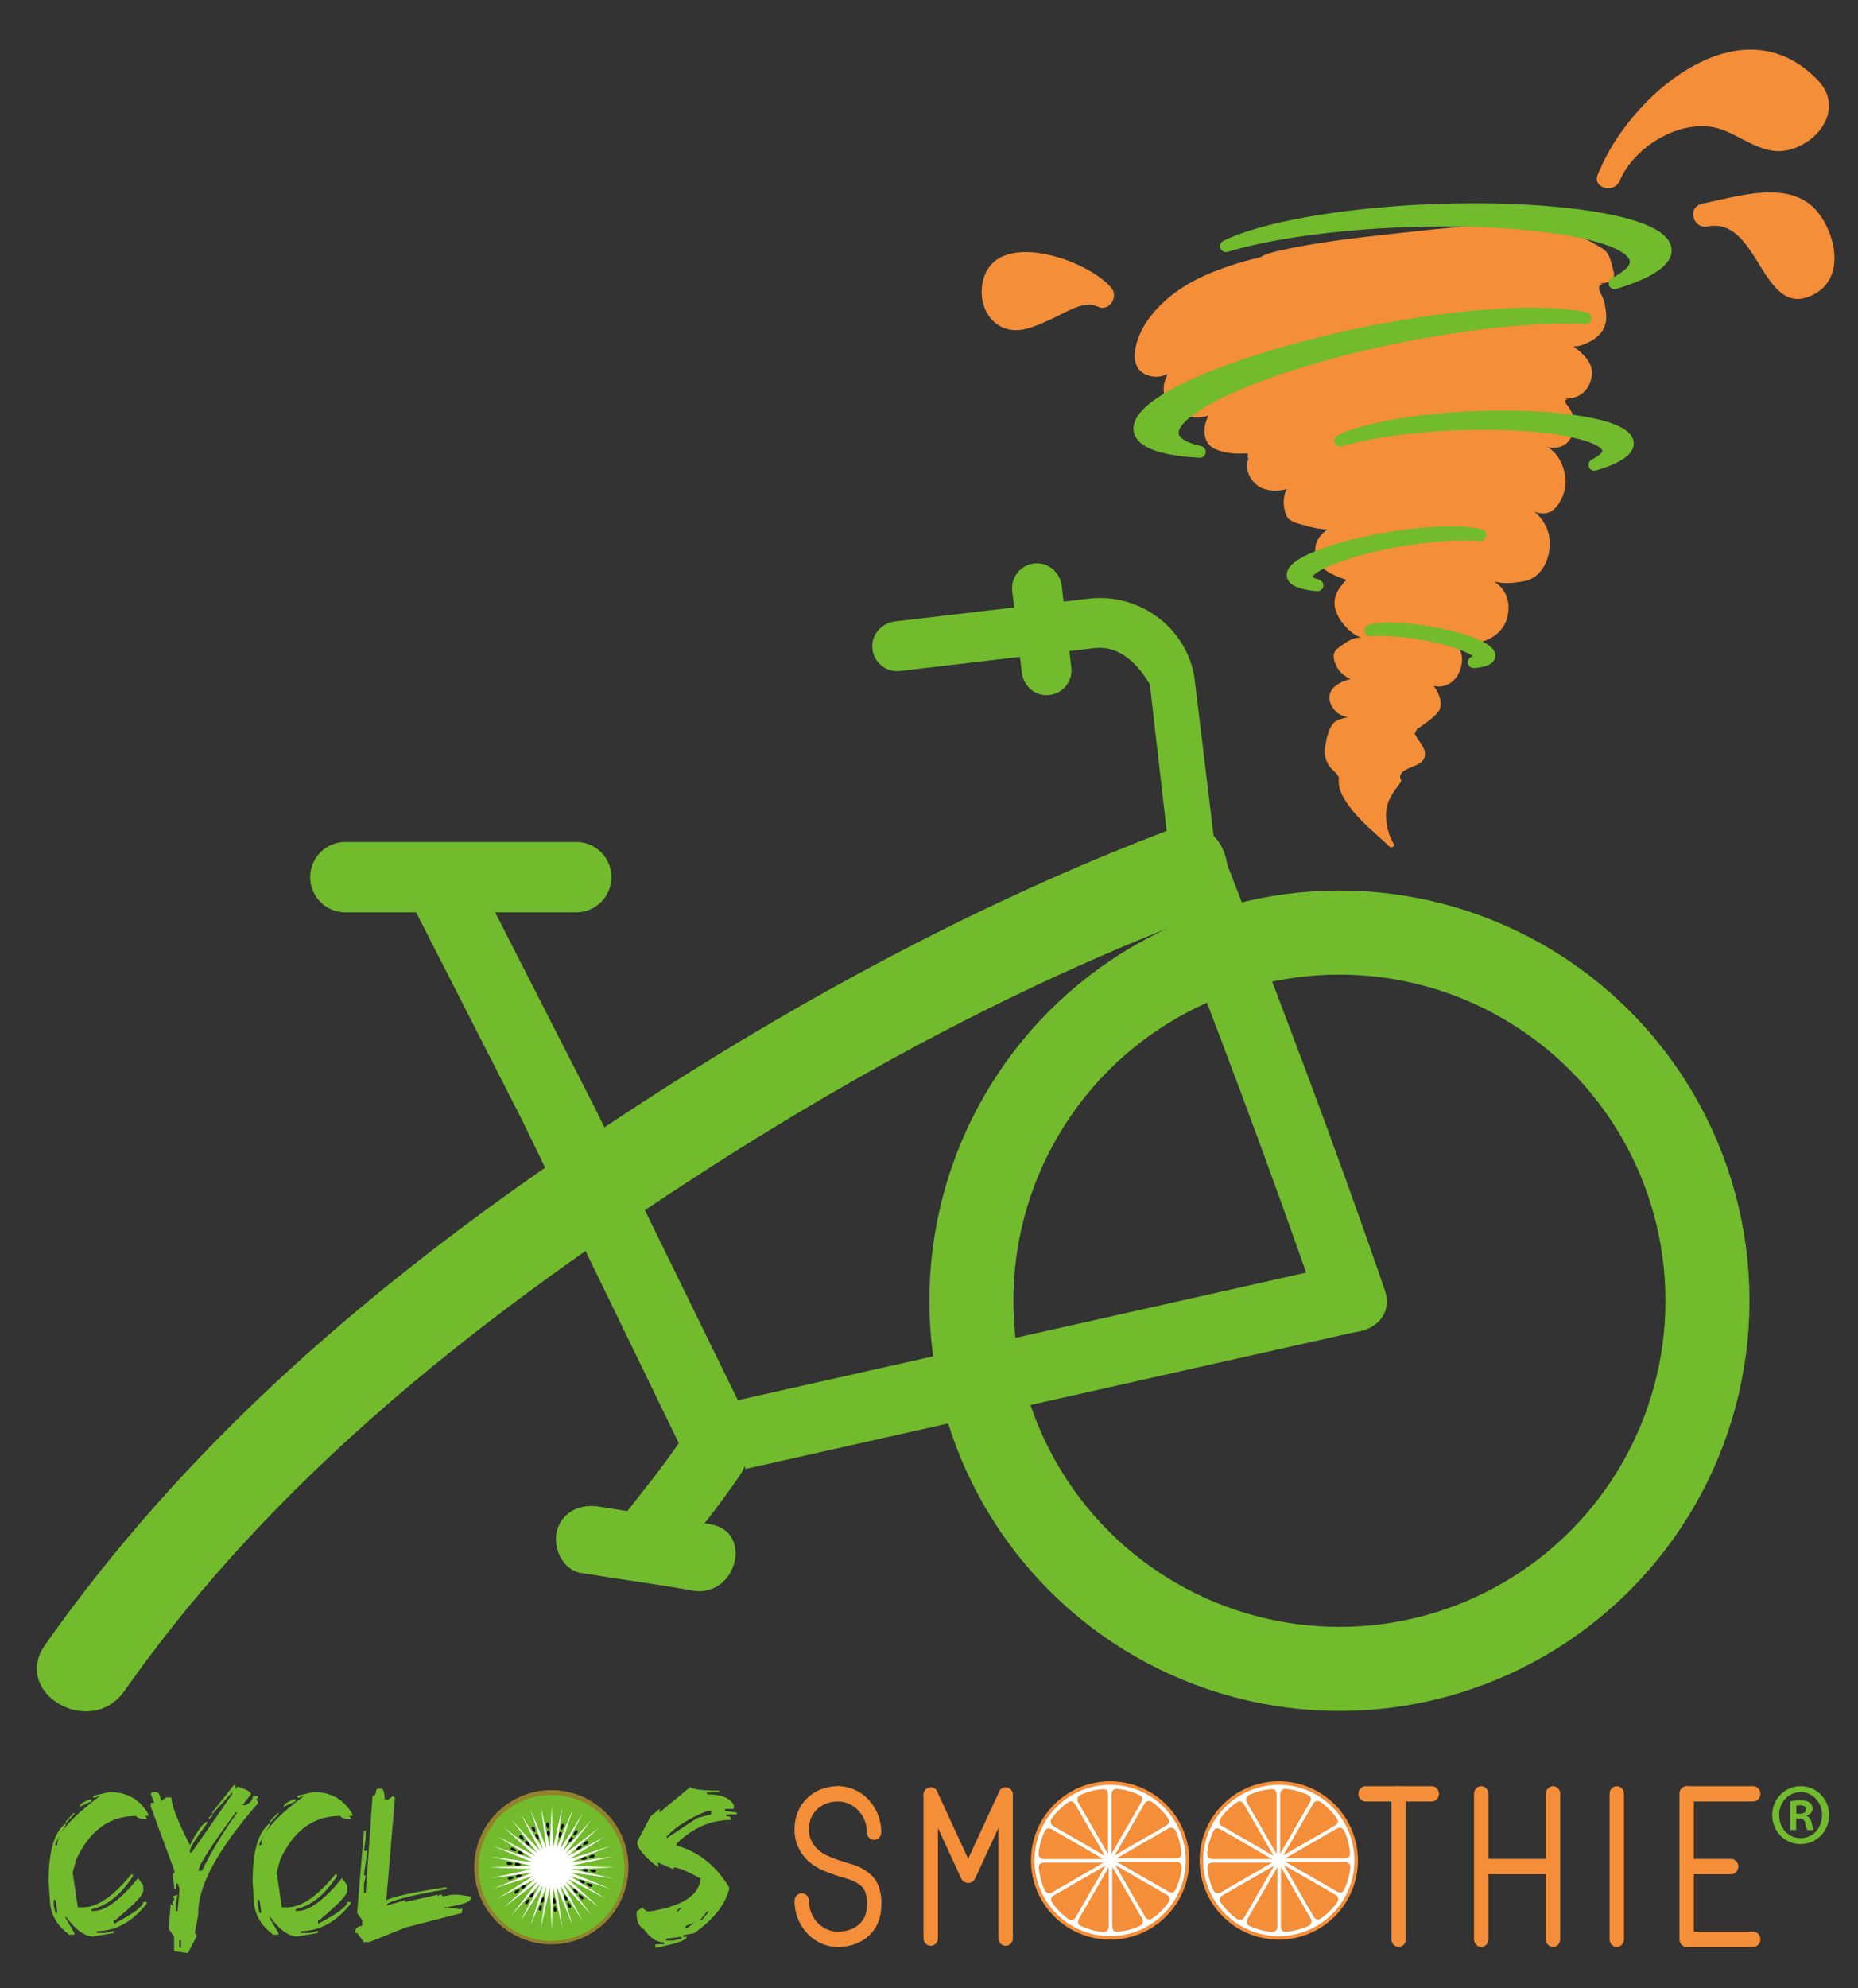 <?xml version="1.0" encoding="utf-8"?>
<!-- Generator: Adobe Illustrator 16.0.0, SVG Export Plug-In . SVG Version: 6.00 Build 0)  -->
<!DOCTYPE svg PUBLIC "-//W3C//DTD SVG 1.1//EN" "http://www.w3.org/Graphics/SVG/1.1/DTD/svg11.dtd">
<svg version="1.1" id="Calque_1" xmlns="http://www.w3.org/2000/svg" xmlns:xlink="http://www.w3.org/1999/xlink" x="0px" y="0px"
	 width="243.22px" height="260.169px" viewBox="0 0 243.22 260.169" enable-background="new 0 0 243.22 260.169"
	 xml:space="preserve">
<rect x="0" y="0" width="243.22" height="260.169" fill="#333333" stroke="none"/>
<g>
	<path fill="#F48E38" d="M223.254,28.09c3.479-0.637,8.614-2.313,11.86-0.669c3.008,1.464,5.51,7.049,1.559,9.787
		c-4.581,3.078-5.333-10.972-13.557-9.018"/>
	<g>
		<path fill="#F48E38" d="M223.652,29.536c4.301-0.839,10.283-3.183,12.987,1.589c0.889,1.567,0.847,4.382-1.216,5.029
			c-0.445,0.14-1.313-1.302-1.536-1.636c-2.789-4.195-5.283-8.951-11.17-7.774c-1.896,0.379-1.092,3.27,0.797,2.893
			c6.74-1.347,7.079,12.052,13.622,9.043c4.489-2.064,3.248-7.889,0.815-10.913c-3.57-4.436-10.528-2.016-15.097-1.124
			C220.957,27.014,221.763,29.905,223.652,29.536L223.652,29.536z"/>
	</g>
</g>
<g>
	<path fill="#F48E38" d="M211.022,22.302c2.445-5.828,10.678-14.014,17.151-14.426c4.966-0.377,13.88,5.019,7.587,9.6
		c-4.38,2.762-8.766-2.734-12.936-2.552c-4.527,0.102-10.902,4.111-12.23,8.315"/>
	<g>
		<path fill="#F48E38" d="M212.317,23.059c2.32-5.002,6.306-9.087,10.974-11.961c2.823-1.739,5.551-2.062,8.649-1.078
			c1.662,0.527,3.206,1.638,4.199,3.063c2.561,3.673-5.063,3.292-6.758,2.508c-4.325-2-7.262-2.732-11.844-0.847
			c-3.732,1.536-6.846,4.373-8.39,8.096c-0.741,1.787,2.163,2.558,2.893,0.798c1.832-4.419,7.934-8.122,12.68-6.888
			c2.999,0.78,5.715,3.537,9.051,2.943c4.185-0.744,7.756-5.493,4.182-9.207c-9.804-10.187-23.675,1.247-28.226,11.059
			C208.919,23.288,211.504,24.813,212.317,23.059L212.317,23.059z"/>
	</g>
</g>
<g>
	<path fill="#F48E38" d="M165.772,58.079c0.221-0.125,0.44-0.235,0.655-0.326C166.215,57.85,165.993,57.958,165.772,58.079z"/>
	<path fill="#F48E38" d="M165.695,58.123c0.002-0.001,0.005-0.005,0.005-0.005S165.697,58.121,165.695,58.123z"/>
	<path fill="#F48E38" d="M205.786,36.021c-0.205-0.008-0.41-0.017-0.611-0.029c-0.201-0.014-0.399-0.031-0.596-0.057
		c0.209-0.031,0.427-0.042,0.65-0.037c0.227,0.006,0.457,0.028,0.698,0.066c0.111,0.031,0.224,0.071,0.337,0.112
		C206.106,36.054,205.948,36.034,205.786,36.021z"/>
	<path fill="#F48E38" d="M210.978,35.676c-0.073-0.226-0.135-0.449-0.191-0.669c-0.283-1.104-0.463-2.103-1.549-2.693
		c-0.182-0.14-0.375-0.269-0.576-0.391c-2.218-1.339-5.499-1.681-8.07-2.343c-0.22-0.021-0.441-0.039-0.67-0.053
		c-0.676-0.043-1.396-0.05-2.16-0.025c-10.188,0.345-30.91,2.762-32.639,4.316c0,0-5.853,1.24-9.915,3.814
		c-0.196,0.124-0.388,0.25-0.575,0.378c-2.56,1.771-4.92,4.325-5.577,7.305c-0.05,0.229-0.091,0.462-0.12,0.697
		c-0.044,0.997-0.303,1.775,0.475,2.551c1.564,1.218,3.129,0.568,4.359-0.567c-0.812,1.157-1.341,2.425-1.039,3.891
		c0.066,0.23,0.15,0.451,0.251,0.662c0.099,0.21,0.21,0.411,0.337,0.593c0.126,0.183,0.266,0.347,0.425,0.494
		c0.665,0.416,1.343,0.679,2.013,0.805c0.225,0.044,0.447,0.069,0.667,0.08c0.896,0.003,1.733-0.257,2.521-0.669
		c-0.241,0.311-0.438,0.644-0.585,1.001c-0.093,0.232-0.164,0.471-0.213,0.717c-0.965,3.616,2.66,3.875,5.25,3.616
		c0.262,0,0.262,0.518,0.262,0.778c0.154-0.211,0.326-0.407,0.502-0.593c-0.08,0.102-0.156,0.21-0.221,0.319
		c-0.103,0.173-0.183,0.357-0.236,0.547c-0.307,1.54,0.213,3.092,1.508,3.612c1.428,0.475,2.659,0.269,3.809-0.295
		c-0.676,0.843-0.945,1.923-0.578,3.059c0.055,0.207,0.104,0.41,0.137,0.604c0.064,0.226,0.157,0.413,0.273,0.566
		c0.117,0.153,0.256,0.273,0.414,0.367c2.064,0.799,3.83,1.291,5.572,0.877c-1.012,0.558-1.903,1.251-2.334,2.286
		c-0.039,0.217-0.056,0.438-0.053,0.657c0.02,1.536,1.024,2.996,2.807,3.329c0.168,0.113,0.33,0.221,0.508,0.315
		c0.177,0.096,0.37,0.179,0.588,0.247c0.081,0.027,0.164,0.053,0.255,0.077c-0.253,0.234-0.47,0.459-0.655,0.677
		c-0.186,0.22-0.34,0.434-0.465,0.64c-0.435,0.841-0.693,1.62-0.435,2.395c0.46,1.608,1.938,3.419,3.536,3.851
		c-0.827-0.016-1.618,0.399-2.25,0.828c-0.177,0.098-0.352,0.203-0.518,0.313c-0.33,0.226-0.617,0.481-0.809,0.793
		c-0.096,0.156-0.164,0.327-0.201,0.511c0.15,0.753,0.441,1.398,0.838,1.9c0.134,0.169,0.278,0.323,0.433,0.458
		c0.29,0.372,0.737,0.537,1.198,0.627c-1.666,0.195-3.732,1.686-2.745,3.412c0.862,1.508,1.907,1.581,3.601,1.391
		c-1.117,0.131-2.222,0.394-3.262,0.772c-0.938,2.054-1.645,3.853-0.729,5.378c0.111,0.189,0.251,0.375,0.418,0.556
		c0.489,0.623,1.266,1.141,1.006,1.4c-0.002,0.008-0.002,0.018-0.003,0.025c-0.513,3.096,6.083,8.23,6.653,8.8
		c0,0-2.938-4.489,0.863-8.308c0-0.07-0.038-0.196-0.075-0.347c-0.1-0.415-0.192-1.021,0.488-1.22
		c0.159-0.094,0.34-0.165,0.523-0.235c0.552-0.204,1.136-0.399,1.653-0.788c1.553-1.034-0.26-2.332-0.777-3.627
		c-0.233-0.467,0.169-0.724,0.523-0.972c-0.177-0.111-0.357-0.215-0.539-0.312c0.182,0.097,0.362,0.201,0.539,0.312
		c0.037-0.025,0.074-0.052,0.109-0.078c0.213-0.156,0.431-0.309,0.646-0.464c0.793-0.731,2.089-1.25,2.089-2.543
		c0-1.029-0.405-1.907-1.058-2.498c0.754,0.188,1.531,0.231,2.351-0.234c0.198-0.137,0.382-0.307,0.548-0.498
		c0.334-0.385,0.594-0.863,0.749-1.433c0.526-1.228,0.101-2.81-0.951-3.303c0.329,0.079,0.675,0.155,1.065,0.134
		c0.263,0.005,0.529,0.001,0.793-0.017c1.854-0.122,3.704-0.83,4.793-2.339c0.171-0.203,0.299-0.414,0.393-0.632
		c0.092-0.219,0.146-0.45,0.155-0.693c0.292-2.105-0.431-3.693-1.762-4.564c-0.005-0.003-0.01-0.005-0.016-0.01
		c0.163,0.036,0.325,0.069,0.488,0.096c0.682,0.116,1.359,0.166,2.035,0.069c0.169-0.025,0.337-0.057,0.506-0.102
		c1.819-0.02,3.195-1.174,3.781-2.716c0.085-0.222,0.151-0.45,0.201-0.684c0.729-1.992-0.169-4.59-1.907-5.856
		c1.203,0.418,2.438,0.565,3.116-0.623c0.129-0.217,0.253-0.424,0.364-0.628c0.28-0.513,0.497-1,0.605-1.512
		c0.035-0.173,0.06-0.346,0.069-0.527c-0.002-1.63-0.522-4.176-2.123-5.053c0.781,0.091,1.571-0.008,2.114-0.375
		c0.17-0.114,0.314-0.253,0.428-0.422c1.652-1.843,0.615-3.916-0.68-5.469c0.259,0,0.259,0,0.518,0
		c-0.092-0.055-0.187-0.108-0.281-0.161c0.526,0.065,1.076,0.021,1.676-0.228c0.204-0.104,0.393-0.227,0.566-0.364
		c0.938-0.742,1.412-1.93,1.248-3.136c-0.027-0.201-0.072-0.402-0.135-0.601c-0.602-1.033-1.398-1.911-2.375-2.494
		c0.285,0.052,0.568,0.061,0.854-0.01c1.269-0.364,2.795-1.233,3.373-2.493c0.081-0.181,0.146-0.368,0.188-0.566
		c0.067-1.604-0.192-3.417-1.229-4.713c0-0.259,0.52-0.259,0.777-0.259c-0.108-0.054-0.223-0.108-0.337-0.163
		c0.559-0.026,1.149-0.245,1.782-0.808C210.994,36.036,211.003,35.866,210.978,35.676z"/>
	<path fill="#F48E38" d="M179.836,31.017c-0.646,0.076-1.284,0.155-1.914,0.235c0.068,0.009,0.135,0.015,0.203,0.022
		C178.688,31.195,179.261,31.107,179.836,31.017z"/>
	<path fill="#F48E38" d="M181.956,102.854c0.112-0.44,0.234-0.878,0.365-1.315c0.171-0.323,0.348-0.638,0.523-0.947
		c0.41-0.239,0.827-0.436,1.199-0.825c0.557-0.519,0.51-1.101,0.278-1.716c-0.116-0.307-0.278-0.623-0.434-0.942
		c-0.159-0.321-0.31-0.643-0.403-0.964c-0.167-0.47,0.121-0.729,0.378-0.977c-0.128-0.111-0.258-0.215-0.388-0.312
		c0.13,0.097,0.26,0.201,0.388,0.312c0.025-0.025,0.051-0.052,0.076-0.078c0.152-0.156,0.308-0.309,0.465-0.464
		c0.568-0.731,1.495-1.25,1.495-2.543c0-1.029-0.289-1.907-0.756-2.498c0.537,0.188,1.098,0.231,1.682-0.234
		c0.143-0.137,0.275-0.307,0.396-0.498c0.237-0.385,0.423-0.863,0.534-1.433c0.509-1.294-0.27-2.33-1.048-3.108
		c2.074,0.259,4.146-0.516,5.183-2.332c0.777-1.812,0.518-4.402-1.296-5.696c1.554,0.259,3.626,0,4.663-1.554
		c1.555-2.592,1.036-5.7-0.645-7.925c0.865,0.418,1.75,0.565,2.238-0.623c0.092-0.217,0.18-0.424,0.26-0.628
		c0.199-0.513,0.356-1,0.434-1.512c0.025-0.173,0.043-0.346,0.051-0.527c-0.002-1.63-0.375-4.176-1.522-5.053
		c0.56,0.091,1.126-0.008,1.516-0.375c0.12-0.114,0.224-0.253,0.306-0.422c1.184-1.843,0.441-3.916-0.486-5.469
		c0.186,0,0.186,0,0.369,0c-0.064-0.055-0.131-0.108-0.2-0.161c0.378,0.065,0.771,0.021,1.2-0.228
		c0.146-0.104,0.283-0.227,0.406-0.364c0.671-0.742,1.012-1.93,0.893-3.136c-0.018-0.201-0.051-0.402-0.095-0.601
		c-0.431-1.033-1.001-1.911-1.701-2.494c0.202,0.052,0.406,0.061,0.61-0.01c0.911-0.364,2.002-1.233,2.416-2.493
		c0.059-0.181,0.105-0.368,0.135-0.566c0.049-1.604-0.137-3.417-0.878-4.713c0-0.259,0.37-0.259,0.556-0.259
		c-0.078-0.054-0.158-0.108-0.24-0.163c0.399-0.026,0.822-0.245,1.277-0.808c0.032-0.161,0.039-0.331,0.02-0.521
		c-0.051-0.226-0.095-0.449-0.136-0.669c-0.205-1.104-0.335-2.103-1.11-2.693c-0.131-0.14-0.27-0.269-0.414-0.391
		c-1.543-1.3-3.801-1.662-5.617-2.286c-4.419,0.256-9.956,0.767-15.062,1.379c-0.575,0.091-1.147,0.178-1.711,0.257
		c-0.068-0.007-0.135-0.013-0.203-0.022c-6.516,0.833-11.948,1.805-12.8,2.567c0,0-5.853,1.24-9.915,3.814
		c-0.196,0.124-0.388,0.25-0.575,0.378c-2.56,1.771-4.92,4.325-5.577,7.305c-0.05,0.229-0.091,0.462-0.12,0.697
		c-0.044,0.997-0.303,1.775,0.475,2.551c1.564,1.218,3.129,0.568,4.359-0.567c-0.812,1.157-1.341,2.425-1.039,3.891
		c0.066,0.23,0.15,0.451,0.251,0.662c0.099,0.21,0.21,0.411,0.337,0.593c0.126,0.183,0.266,0.347,0.425,0.494
		c0.665,0.416,1.343,0.679,2.013,0.805c0.225,0.044,0.447,0.069,0.667,0.08c0.896,0.003,1.733-0.257,2.521-0.669
		c-0.241,0.311-0.438,0.644-0.585,1.001c-0.093,0.232-0.164,0.471-0.213,0.717c-0.965,3.616,2.66,3.875,5.25,3.616
		c0.262,0,0.262,0.518,0.262,0.778c0.154-0.211,0.326-0.407,0.502-0.593c-0.08,0.102-0.156,0.21-0.221,0.319
		c-0.103,0.173-0.183,0.357-0.236,0.547c-0.307,1.54,0.213,3.092,1.508,3.612c1.428,0.475,2.659,0.269,3.809-0.295
		c-0.676,0.843-0.945,1.923-0.578,3.059c0.055,0.207,0.104,0.41,0.137,0.604c0.064,0.226,0.157,0.413,0.273,0.566
		c0.117,0.153,0.256,0.273,0.414,0.367c2.064,0.799,3.83,1.291,5.572,0.877c-1.012,0.558-1.903,1.251-2.334,2.286
		c-0.039,0.217-0.056,0.438-0.053,0.657c0.02,1.536,1.024,2.996,2.807,3.329c0.168,0.113,0.33,0.221,0.508,0.315
		c0.177,0.096,0.37,0.179,0.588,0.247c0.081,0.027,0.164,0.053,0.255,0.077c-0.253,0.234-0.47,0.459-0.655,0.677
		c-0.186,0.22-0.34,0.434-0.465,0.64c-0.435,0.841-0.693,1.62-0.435,2.395c0.46,1.608,1.938,3.419,3.536,3.851
		c-0.827-0.016-1.618,0.399-2.25,0.828c-0.177,0.098-0.352,0.203-0.518,0.313c-0.33,0.226-0.617,0.481-0.809,0.793
		c-0.096,0.156-0.164,0.327-0.201,0.511c0.15,0.753,0.441,1.398,0.838,1.9c0.134,0.169,0.278,0.323,0.433,0.458
		c0.29,0.372,0.737,0.537,1.198,0.627c-1.666,0.195-3.732,1.686-2.745,3.412c0.862,1.508,1.907,1.581,3.601,1.391
		c-1.117,0.131-2.222,0.394-3.262,0.772c-0.938,2.054-1.645,3.853-0.729,5.378c0.111,0.189,0.251,0.375,0.418,0.556
		c0.489,0.623,1.266,1.141,1.006,1.4c-0.002,0.008-0.002,0.018-0.003,0.025c-0.513,3.096,6.083,8.23,6.653,8.8
		c0,0-1.966-3.008-0.596-6.193c0.012-0.089,0.023-0.18,0.041-0.267C181.739,103.742,181.841,103.297,181.956,102.854z"/>
	<path fill="#F48E38" d="M190.675,76.346c0.019-0.003,0.037-0.008,0.056-0.009c0.039-0.008,0.082-0.012,0.123-0.018
		c-0.087-0.012-0.175-0.023-0.26-0.037C190.622,76.3,190.647,76.325,190.675,76.346z"/>
	<path fill="#F48E38" d="M190.682,75.59c-0.043-0.104-0.073-0.203-0.089-0.297c-0.074-0.473,0.229-0.857,1.037-1.343
		c0.26-0.259-0.259-0.777-0.586-1.032c-0.117-0.099-0.24-0.193-0.367-0.28c-0.127-0.089-0.259-0.174-0.394-0.252
		c-0.038-0.101-0.042-0.211,0.005-0.336c0.048-0.128,0.143-0.27,0.306-0.431c0.518-0.388,1.102-0.519,1.695-0.664
		c0.118-0.029,0.237-0.058,0.357-0.091c0.109-0.089,0.203-0.185,0.282-0.29c0.257-1.285-1.817-1.545-2.593-1.804
		c0.518-1.554,2.59-1.038,3.092-2.472c0.034-0.139,0.075-0.276,0.128-0.408c-0.068-0.109-0.153-0.204-0.247-0.289
		c-0.562-0.506-1.483-0.651-1.679-1.235c-0.031-0.194-0.02-0.353,0.026-0.483c0.044-0.13,0.124-0.232,0.226-0.319
		c0.266-0.234,0.525-0.493,1.044-0.493c0-1.036,0.26-1.813-0.827-2.688c-0.055-0.104-0.094-0.213-0.117-0.324
		c-0.044-0.196-0.044-0.401-0.012-0.615c0.02-0.106,0.045-0.216,0.077-0.33c1.505-1.573,2.466-2.549,1.533-3.726
		c-0.083-0.108-0.187-0.216-0.323-0.319c-0.85-0.546-2.146-0.029-2.663-0.546c-1.165-0.934,1.026-1.656,1.156-2.878
		c0.016-0.135,0.005-0.277-0.038-0.428c0.053-0.117,0.095-0.236,0.135-0.354c0.037-0.115,0.068-0.233,0.095-0.35
		c-0.052-0.136-0.052-0.654-0.052-0.654c-0.466-0.155-0.815-0.333-1.086-0.551c-0.09-0.078-0.176-0.156-0.256-0.24
		c-1.509-0.763-2.284-2.059-0.879-3.534c0.101-0.096,0.201-0.193,0.289-0.289c-0.141-0.826,1.153-0.826,0.896-1.345
		c-1.296-1.035,1.294-1.813,0.198-3.049c-0.078-0.105-0.15-0.217-0.205-0.341c-0.055-0.124-0.092-0.261-0.104-0.412
		c-0.023-0.127-0.043-0.257-0.064-0.396c-0.082-0.08-0.186-0.141-0.305-0.19c-0.178-0.072-0.386-0.117-0.606-0.162
		c-0.107-0.024-0.22-0.048-0.327-0.074c-0.401,0.22-0.401-0.556-0.659-0.556c0.258-1.037,2.33-1.296,1.555-2.074
		c-0.39-0.581-1.507-0.146-2.405-0.448c-0.148-0.051-0.293-0.122-0.421-0.222c-0.406-0.856,0.804-1.218,0.996-1.78
		c0.032-0.094,0.036-0.194,0.001-0.302c-0.243-0.615-0.762-0.875-1.021-1.134c0.648,0,0.756-0.538,1.074-0.87
		c0.064-0.064,0.137-0.123,0.222-0.165c-0.518,0-1.296-0.519-1.036-1.038c0-0.137,0.222-0.35,0.505-0.555
		c-2.767,0.248-5.653,0.547-8.414,0.88c-0.575,0.091-1.147,0.178-1.711,0.257c-0.068-0.007-0.135-0.013-0.203-0.022
		c-6.516,0.833-11.948,1.805-12.8,2.567c0,0-2.939,0.623-6.098,1.903c0.251,0.81,1.265,0.233,2.041,0.291
		c0.135,0.01,0.264,0.038,0.391,0.089c0.903,1.066,3.236-0.229,3.236,1.066c0,0.195-0.293,0.462-0.593,0.776
		c-0.101,0.104-0.202,0.216-0.298,0.331c-0.664,1.225-2.219,2.262-1.959,3.815c0.207-0.051,0.435-0.123,0.676-0.198
		c0.119-0.038,0.244-0.076,0.367-0.112c0.148-0.07,0.293-0.127,0.443-0.172c0.328-0.035,0.846-0.035,0.846-0.035
		c0.387,1.944,1.358,1.41,2.577,1.192c0.135-0.023,0.275-0.043,0.415-0.055c0.376-0.101,0.892-0.101,0.892,0.159
		c0.259,0.778-1.035,1.294-0.776,1.813c0.104,0.26,0.27,0.396,0.476,0.452c0.104,0.029,0.219,0.039,0.339,0.041
		c0.74,0.026,1.517-0.233,1.775,0.026c0.518,0.518-0.259,1.294-0.815,1.852c-0.104,0.079-0.206,0.157-0.31,0.234
		c-0.207,0.155-0.41,0.3-0.601,0.443c-0.115,0.088-0.22,0.195-0.313,0.325c-0.06,0.096-0.098,0.187-0.107,0.275
		c-0.02,0.177,0.073,0.341,0.333,0.497c0.078,0.059,0.16,0.106,0.245,0.146c0.086,0.04,0.176,0.071,0.269,0.095
		c0.261,0.006,0.521,0.01,0.771,0.021c0.25,0.015,0.491,0.034,0.711,0.073c0.222,0.039,0.422,0.097,0.596,0.183
		c0.258,0.518-0.777,1.296-0.518,1.296c0.102,0.076,0.217,0.138,0.339,0.183c0.147,0.11,0.288,0.214,0.423,0.309
		c0.135,0.094,0.266,0.18,0.399,0.25c1.17,0.034,2.466-1.26,3.76-0.742c0.776,0.259-0.518,1.553-0.195,2.687
		c0.062,0.084,0.134,0.159,0.221,0.222c0.194,0.143,0.463,0.227,0.845,0.227c0.129,0,0.27-0.009,0.425-0.03
		c-1.24,2.235-0.341,3.043,1.726,3.769c0.09,0.033,0.182,0.066,0.277,0.097c2.66,0.797,3.177,1.316,1.854,3.896
		c0.033,0.094,0.068,0.185,0.104,0.277c1.448,0.856,2.229,1.899,1.696,3.237c-0.053,0.133-0.122,0.271-0.209,0.415
		c-0.684,0.936-1.152,1.806-1.137,2.611c0.001,0.117,0.014,0.23,0.035,0.341c0.034,1.282,0.398,2.167,1.119,2.634
		c0.102,0.066,0.213,0.124,0.322,0.187c0.947,0.151,0.688,1.187,1.206,1.704c-0.519,0.26-0.778,0.52-1.2,0.719
		c-0.105,0.079-0.213,0.16-0.317,0.242c-0.105,0.08-0.21,0.166-0.306,0.251c-0.133,0.106-0.25,0.21-0.355,0.318
		c-0.75,0.772-0.791,1.613-0.129,2.62c0.082,0.126,0.174,0.253,0.28,0.385c0.732,0.906,1.509,1.684,2.027,2.719
		c-0.583,0.193-1.457,0.389-1.989,0.938c-0.09,0.089-0.17,0.191-0.234,0.303c0.302,0.442,0.484,0.805,0.573,1.118
		c0.029,0.104,0.05,0.203,0.06,0.299c0.093,0.247,0.189,0.51,0.281,0.782c0.045,0.136,0.088,0.272,0.125,0.41
		c0.147,0.295,0.406,0.554,0.147,0.813c-0.112,0.069-0.22,0.138-0.321,0.21c-0.103,0.071-0.197,0.146-0.283,0.224
		c-0.689,1.897-2.244,2.156-1.204,3.948c0.004,0.11-0.001,0.217-0.021,0.32c0.193,0.88,0.631,2.286,0.077,2.874
		c-0.078,0.082-0.179,0.148-0.3,0.196c-0.088,0.13-0.16,0.258-0.218,0.383c-0.579,0.651-0.06,1.948-0.484,2.821
		c-0.015,0.113-0.029,0.223-0.045,0.327c-0.077,0.522-0.216,0.937-1.046,1.254c-0.137,0.034-0.227,0.109-0.281,0.205
		c-0.163,0.287-0.018,0.771-0.018,0.966c0.058,0.07,0.115,0.139,0.171,0.203c0.056,0.068,0.112,0.13,0.165,0.194
		c0.442,0.121,0.7,0.64,1.15,0.933c0.067,0.108,0.113,0.215,0.147,0.324c0.324,1.09-0.886,2.303-0.96,3.779
		c0.045,0.139,0.096,0.279,0.147,0.416c0.215,0.554,0.491,1.09,0.676,1.573c0.043,0.124,0.085,0.251,0.128,0.379
		c0.087,0.253,0.178,0.51,0.273,0.766c0,0,0.018-0.231,0.062-0.671c0.012-0.11,0.025-0.232,0.039-0.368
		c-0.509-0.654-0.671-1.35-0.582-2.012c0.017-0.132,0.046-0.263,0.085-0.396c0.052-1.233,1.606-1.493,1.631-2.716
		c0.01-0.108,0.021-0.216,0.027-0.324c0.008-0.107,0.014-0.217,0.019-0.326c-1.077-1.299-0.862-2.363-0.091-3.229
		c0.094-0.108,0.199-0.214,0.301-0.322c-0.539-1.829,0.755-2.087,1.271-3.896c-0.051-0.117-0.101-0.236-0.145-0.36
		c-0.006-0.15-0.007-0.297-0.002-0.44c0.029-1.294,0.443-2.316,2.104-2.324c0.116-0.072,0.228-0.145,0.338-0.217
		c0.108-0.074,0.218-0.144,0.325-0.214c0.061-0.139,0.109-0.298,0.164-0.47c0.053-0.17,0.107-0.353,0.172-0.551
		c0.114-0.065,0.229-0.138,0.335-0.225c0.108-0.088,0.21-0.188,0.304-0.309c0.032-0.087,0.046-0.175,0.042-0.264
		c-0.527-0.589-0.786-1.105-0.312-1.875c0.071-0.102,0.131-0.201,0.177-0.296c0.371-0.779-0.173-1.537-0.772-3.111
		c0.047-0.119,0.107-0.237,0.183-0.355c0.222-0.352,0.564-0.689,1.056-1.042c0.064-0.1,0.136-0.192,0.216-0.276
		c0.402-0.428,1.06-0.672,2.028-0.705c0.104-0.136,0.188-0.259,0.262-0.382c0.52-0.852,0.574-1.558-0.515-2.648
		c0.519-0.258,1.036-0.258,1.582-0.395c0.103-0.021,0.207-0.04,0.312-0.058c-0.027-0.021-0.053-0.045-0.081-0.064
		c0.085,0.014,0.173,0.025,0.26,0.037c0.087-0.014,0.171-0.027,0.258-0.037C190.854,76.022,190.594,75.763,190.682,75.59z"/>
	<path fill="#F48E38" d="M191.839,59.204c1.623,0.154,3.305-0.909,4.874-0.332c0.21,0.076,0.619,0.093,0.196-0.062
		c-0.631-0.232-1.229-0.341-1.903-0.316c-1.228,0.045-2.327,0.621-3.584,0.501C191.149,58.97,191.739,59.193,191.839,59.204z
		 M179.419,37.756c-0.012,0.008,0.453,0.285,0.593,0.205c2.625-1.519,5.502-2.043,8.511-2.066c0.102-0.002-0.387-0.216-0.518-0.216
		C184.978,35.705,182.065,36.227,179.419,37.756z M211.288,35.767c-0.311-1.033-0.438-2.545-1.445-3.192
		c-1.061-0.681-2.073-1.264-3.285-1.644c-2.755-0.864-5.709-1.568-8.604-1.547c-5.348,0.039-10.742,0.667-16.051,1.255
		c-4.756,0.526-9.559,1.079-14.232,2.117c-0.649,0.146-1.294,0.309-1.923,0.516c-0.317,0.106-0.659,0.387-0.968,0.455
		c-2.07,0.451-4.109,1.115-6.077,1.901c-3.336,1.331-6.405,3.346-8.496,6.315c-1.396,1.982-3.05,6.271,0.231,7.229
		c0.869,0.255,1.662,0.132,2.411-0.234c-0.142,0.307-0.271,0.623-0.372,0.955c-0.379,1.225-0.02,2.452,0.735,3.437
		c0.548,0.712,1.775,1,2.608,1.188c0.82,0.189,1.625,0.093,2.4-0.153c-0.629,1.106-0.823,2.704-0.024,3.733
		c0.517,0.666,1.496,0.931,2.276,1.101c0.414,0.091,0.848,0.138,1.271,0.152c0.37,0.014,0.739,0.012,1.109,0
		c0.618-0.023,0.48-0.067,0.49,0.519c0,0.025,0.033,0.052,0.084,0.08c-0.666,1.621,0.495,3.586,2.195,4.077
		c0.887,0.258,1.794,0.227,2.686,0.019c0.049-0.013,0.099-0.028,0.149-0.044c-0.509,0.943-0.577,2.11-0.069,3.451
		c0.326,0.859,1.744,1.11,2.477,1.324c0.965,0.281,1.92,0.481,2.918,0.501c-1.4,0.996-2.094,2.346-1.25,4.187
		c0.618,1.35,2.421,1.947,3.719,2.426c-1.12,1.103-1.922,2.408-1.398,4.009c0.37,1.136,1.188,2.1,2.096,2.849
		c0.369,0.304,0.782,0.524,1.221,0.681c-0.188,0.001-0.379,0.013-0.58,0.047c-0.842,0.144-1.707,0.793-2.378,1.295
		c-0.745,0.561-0.739,1.121-0.466,1.932c0.361,1.071,1.145,1.787,2.082,2.15c-0.67,0.153-1.313,0.403-1.885,0.813
		c-1.373,0.979-1.089,2.491,0.026,3.525c0.378,0.351,0.934,0.559,1.483,0.655c-0.403,0.095-0.803,0.203-1.195,0.328
		c-1.297,0.408-1.616,2.493-1.812,3.685c-0.144,0.878,0.104,1.714,0.595,2.438c0.287,0.429,1.313,1.09,1.222,1.654
		c-0.153,1.296,0.602,2.492,1.325,3.504c1.5,2.093,3.53,3.623,5.369,5.383c0.146,0.142,0.682-0.116,0.553-0.316
		c-0.749-1.17-1.084-2.614-1.066-3.99c0.02-1.755,0.947-2.817,1.899-4.16c0.144-0.202,0.101-0.365-0.039-0.5
		c-0.239-1.387,2.206-1.393,2.931-2.334c0.951-1.233-0.527-2.433-1.048-3.539l0.383-0.712c0,0,0.005-0.002,0.005-0.004
		c0.059,0.01,0.107,0.008,0.139-0.014c0.836-0.593,1.738-1.189,2.432-1.946c0.835-0.91,0.352-2.385-0.263-3.266
		c-0.071-0.104-0.153-0.201-0.237-0.291c0.373,0.074,0.746,0.104,1.133,0.035c1.635-0.285,2.516-1.792,2.611-3.381
		c0.061-1.026-0.42-1.77-1.12-2.171c0.323,0.05,0.647,0.101,0.96,0.106c0.949,0.021,1.865-0.117,2.775-0.384
		c2.16-0.634,3.506-2.274,3.464-4.51c-0.029-1.604-0.8-2.673-1.901-3.372c0.262,0.062,0.525,0.116,0.795,0.156
		c1.023,0.153,2.025-0.012,3.037-0.162c2.617-0.388,3.777-3.488,3.409-5.801c-0.201-1.271-0.909-2.468-1.913-3.277
		c0.021,0.008,0.043,0.013,0.066,0.021c1.775,0.511,2.641-0.203,3.455-1.768c1.123-2.155,0.328-5.43-1.738-6.695
		c0.98,0.124,1.974-0.018,2.635-0.813c0.805-0.968,1-1.991,0.668-3.193c-0.102-0.366-0.291-0.711-0.471-1.042
		c-0.158-0.299-1.077-1.218-0.411-1.218c0.054,0,0.067-0.028,0.019-0.057c-0.053-0.03-0.107-0.057-0.158-0.086
		c0.03,0.001,0.061,0.004,0.092,0.005c1.807,0.011,3.055-1.195,3.326-2.969c0.249-1.634-1.164-2.981-2.385-3.825
		c-0.023-0.018-0.049-0.03-0.072-0.045c0.712,0.04,1.362-0.193,2.078-0.546c1.345-0.663,2.285-1.77,2.271-3.295
		c-0.007-0.773-0.144-1.535-0.356-2.278c-0.144-0.499-1.171-1.907-0.152-1.925c0.103-0.002,0.012-0.065-0.026-0.084
		c-0.09-0.041-0.179-0.078-0.268-0.12C210.441,37.079,211.335,36.774,211.288,35.767z M185.69,98.045
		c0.807,1.298-0.743,1.942-1.749,2.346c-0.707,0.282-1.212,0.543-1.272,1.166c-0.402-0.119-0.838-0.177-0.988-0.192
		c-0.23-0.024-0.68,0.391-0.304,0.428c0.234,0.025,0.439,0.073,0.636,0.13c1.125,0.408-0.159,1.51-0.631,2.466
		c-0.443,0.902-0.572,1.939-0.537,2.931c0.023,0.664,0.162,1.362,0.389,2.027c-0.879-0.787-1.769-1.561-2.586-2.42
		c-0.836-0.88-1.607-1.828-2.207-2.884c-0.26-0.458-0.457-0.956-0.562-1.474c-0.069-0.35,0.032-0.609,0.23-0.804
		c0.645-0.335,1.285-0.526,2.022-0.514h0.01c0.127,0.001,0.255,0.01,0.387,0.025c0.229,0.024,0.68-0.388,0.303-0.43
		c-0.764-0.083-1.518-0.036-2.233,0.277c-0.136,0.057-0.444,0.164-0.729,0.301c-0.018-0.03-0.041-0.064-0.074-0.103
		c-0.53-0.641-1.139-1.16-1.529-1.911c-0.387-0.744-0.25-1.669-0.068-2.445c0.115-0.499,0.518-2.213,1.056-2.4
		c3.165-1.098,6.81-0.991,9.741,0.688c-0.309,0.251-0.475,0.5-0.4,0.95c-0.003,0.026-0.001,0.051,0.01,0.075
		c0.006,0.02,0.015,0.033,0.023,0.045C184.923,96.936,185.331,97.47,185.69,98.045z M208.744,36.768
		c-0.686-0.261-1.383-0.461-2.089-0.612c-0.301-0.134-0.62-0.258-0.936-0.297c-2.313-0.296-4.769-0.178-7.097-0.18
		c-0.1,0,0.388,0.216,0.521,0.216c0.426,0,0.852,0,1.278,0.002c0.181,0.001,0.36,0.003,0.54,0.006
		c0.268,0.003,0.529,0.006,0.795,0.009c0.174,0.004,0.347,0.01,0.52,0.014c0.307,0.008,0.614,0.016,0.922,0.028
		c0.105,0.003,0.215,0.009,0.32,0.013c0.426,0.02,0.848,0.042,1.27,0.07c0.619,0.046,1.231,0.119,1.834,0.233
		c0.297,0.135,0.588,0.3,0.867,0.417c0.333,0.146,0.855,0.285,1.408,0.348c-0.111,0.061-0.397,0.153-0.482,0.301
		c0.003,0.006,0.004,0.012,0.007,0.017c1.015,1.387,1.265,3.017,1.221,4.696c-0.036,1.487-2.058,2.511-3.222,2.944
		c-0.268,0.1-0.596,0.106-0.952,0.062c-0.974-0.503-2.073-0.666-3.161-0.762c-2.164-0.193-4.344-0.281-6.522-0.252
		c-0.038,0-0.077,0-0.116,0c-0.357,0.006-0.715,0.014-1.072,0.025c-3.947,0.118-7.883,0.646-11.691,1.654
		c-0.119,0.032-0.236,0.064-0.354,0.096c-0.314,0.084-0.625,0.173-0.938,0.266c-0.215,0.065-0.428,0.127-0.643,0.194
		c-0.164,0.051-0.328,0.104-0.49,0.157c-0.335,0.108-0.668,0.22-1.001,0.336c-0.101,0.035-0.199,0.073-0.3,0.108
		c-0.305,0.11-0.605,0.222-0.907,0.338c-0.091,0.034-0.179,0.067-0.27,0.102c-0.365,0.144-0.729,0.292-1.091,0.446
		c-0.082,0.035-0.166,0.072-0.248,0.108c-0.379,0.163-0.756,0.33-1.13,0.505c-0.001,0.001,0.439,0.276,0.591,0.206
		c0.438-0.206,0.881-0.403,1.325-0.592c0.146-0.062,0.293-0.119,0.441-0.178c0.299-0.124,0.598-0.25,0.9-0.365
		c0.177-0.069,0.354-0.13,0.53-0.196c0.275-0.101,0.549-0.204,0.825-0.301c0.188-0.065,0.379-0.125,0.566-0.186
		c0.269-0.091,0.538-0.181,0.806-0.266c0.193-0.059,0.386-0.113,0.579-0.17c0.268-0.08,0.534-0.161,0.806-0.234
		c0.192-0.055,0.388-0.104,0.582-0.155c0.27-0.07,0.543-0.143,0.814-0.208c0.192-0.046,0.386-0.09,0.578-0.133
		c0.277-0.064,0.554-0.127,0.832-0.186c0.188-0.042,0.377-0.076,0.566-0.114c0.287-0.057,0.57-0.114,0.857-0.165
		c0.182-0.034,0.363-0.065,0.546-0.095c0.296-0.051,0.594-0.1,0.892-0.145c0.17-0.025,0.345-0.051,0.517-0.075
		c0.31-0.043,0.62-0.085,0.931-0.123c0.16-0.02,0.32-0.04,0.482-0.057c0.325-0.037,0.653-0.073,0.979-0.104
		c0.146-0.014,0.291-0.028,0.438-0.039c0.348-0.032,0.693-0.061,1.041-0.084c0.125-0.008,0.251-0.018,0.377-0.025
		c0.371-0.024,0.744-0.044,1.117-0.062c0.101-0.003,0.201-0.008,0.302-0.011c0.403-0.016,0.808-0.028,1.212-0.038
		c0.07,0,0.141-0.002,0.211-0.004c0.441-0.006,0.885-0.01,1.326-0.007h0.096c0.479,0.003,0.957,0.011,1.438,0.023
		c2.141,0.06,4.059,0.21,6.096,0.884c0.084,0.027,0.166,0.045,0.249,0.064c0.019,0.012,0.04,0.019,0.058,0.032
		c1.46,0.883,2.519,2.406,2.256,4.132c-0.135,0.887-0.756,1.631-1.461,2.132c-0.533,0.379-1.133,0.454-1.741,0.383
		c-1.562-0.754-3.034-0.95-4.835-0.95c-0.1,0,0.388,0.214,0.519,0.214c1.163,0,2.194,0.305,3.278,0.646
		c0.283,0.09,0.58,0.183,0.879,0.248c-0.016,0.028-0.105,0.033-0.273,0.013c-0.016,0-0.068,0.004-0.043,0.035
		c0.793,0.986,1.438,2.027,1.525,3.322c0.107,1.543-1.177,2.798-2.621,2.94c-0.176,0.017-0.244,0.085-0.249,0.181
		c-0.488-0.296-1.048-0.484-1.668-0.517c-0.228-0.012,0.034,0.109,0.109,0.135c0.477,0.167,1.016,0.316,1.559,0.385
		c-0.013,0.267,0.477,0.734,0.541,0.825c0.335,0.463,0.536,1.025,0.706,1.563c0.269,0.857,0.41,1.84,0.327,2.734
		c-0.096,1.02-0.792,2.434-1.614,3.055c-0.567,0.43-1.25,0.352-1.936,0.118c-0.432-0.315-0.91-0.563-1.428-0.713
		c-0.84-0.246-1.678-0.464-2.518-0.625c-1.443-0.29-2.893-0.378-4.38-0.143c-0.019,0.004-0.034,0.006-0.053,0.007
		c-0.155,0.026-0.312,0.056-0.466,0.087c0.035-0.008,0.412,0.243,0.59,0.208c0.236-0.052,0.472-0.092,0.705-0.123
		c0.038-0.006,0.072-0.01,0.111-0.014c1.699-0.221,3.345-0.012,5.025,0.477c0.57,0.167,1.11,0.415,1.661,0.641
		c0.214,0.125,0.417,0.258,0.595,0.411c1.207,1.047,1.773,2.731,1.729,4.29c-0.045,1.688-0.982,3.35-2.449,4.173
		c-1.453,0.817-3.285,0.619-4.879,0.219c-1.082-0.51-2.368-0.75-3.573-0.836c-0.103-0.011-0.206-0.019-0.311-0.022
		c0.003,0.001,0.007,0.001,0.01,0.003c-0.16-0.008-0.319-0.013-0.476-0.018c-0.098-0.001,0.389,0.21,0.521,0.215
		c1.403,0.044,2.666,0.53,3.978,0.879c1.673,1.031,1.885,3.092,1.652,4.861c-0.249,1.899-2.9,2.914-4.484,3.208
		c-1.065,0.195-2.068,0.046-3.113-0.151c-0.545-0.102-0.971,0.035-1.437,0.318c-0.021,0.012,0.454,0.271,0.589,0.206
		c1.436-0.701,2.288,0.158,2.461,1.55c0.12,0.971-0.392,2.053-0.964,2.793c-0.642,0.835-1.506,0.9-2.44,0.738
		c-1.021-0.835-2.584-0.969-3.79-0.625c0.017-0.003,0.427,0.24,0.591,0.207c0.941-0.195,1.824,0.185,2.712,0.476
		c0.744,0.614,1.159,1.626,1.056,2.771c-0.096,1.026-1.574,1.928-2.487,2.531c-2.525-1.421-5.413-1.686-8.208-1.173
		c-0.914,0.046-1.623-0.181-2.215-0.985c-0.529-0.724-0.521-1.455-0.084-2.19c0.508-0.854,1.473-1.268,2.502-1.472
		c0.838,0.183,1.752,0.112,2.581-0.216c0.032-0.013-0.454-0.212-0.557-0.21c-0.722,0.01-1.465,0.042-2.186,0.161
		c-0.585-0.178-1.112-0.564-1.54-1.169c-0.93-1.313-0.624-2.207,0.643-3.02c1.033-0.662,1.68-0.892,2.889-0.879
		c1.438,0.213,3.018-0.02,4.34-0.146c0.11-0.01-0.389-0.227-0.518-0.214c-1.152,0.108-2.303,0.172-3.461,0.166
		c-1.593-0.005-2.574-0.892-3.439-2.079c-1.435-1.965-0.898-3.806,0.735-5.4c0.019-0.016-0.069-0.058-0.153-0.093
		c0.555-0.077,1.15-0.482,1.623-0.65c0.026-0.01,0.054-0.018,0.081-0.025c0.411-0.137,0.829-0.256,1.247-0.368
		c0.132-0.035,0.265-0.064,0.396-0.094c1.137-0.241,2.295-0.326,3.455-0.204c0.082,0.008,0.166,0.016,0.246,0.027
		c0.066,0.008,0.133,0.019,0.201,0.028c0.169,0.026,0.337,0.056,0.506,0.089c0.396,0.08-0.166-0.166-0.284-0.191
		c-0.163-0.034-0.324-0.061-0.488-0.083c-0.032-0.005-0.066-0.013-0.102-0.016c-1.833-0.27-3.614-0.045-5.407,0.488
		c-1.072,0.32-1.727,0.808-2.812,0.359c-1.274-0.523-2.06-0.94-2.521-2.266c-0.658-1.892,0.818-3.12,2.343-3.951
		c0.989-0.32,1.841-0.931,2.868-1.202c2.056-0.541,4.154-0.898,6.261-1.155c0.112-0.015-0.39-0.232-0.521-0.217
		c-2.006,0.245-4.372,0.426-6.364,1.156c-1.189,0.337-2.333,0.767-3.252,1.321c-0.873,0.137-1.777,0.069-2.656-0.126
		c-1.123-0.251-2.501-0.571-2.757-1.843c-0.116-0.583-0.257-1.069-0.224-1.668c0.037-0.646,0.258-1.176,0.6-1.621
		c1.148-0.55,2.1-1.483,3.346-1.847c0.172-0.051,0.344-0.097,0.518-0.144c0.453-0.108,0.889-0.199,1.28-0.277
		c2.339-0.474,4.731-0.633,7.095-0.954c0.143-0.02,0.281-0.039,0.422-0.059c0.107-0.016,0.213-0.032,0.318-0.047
		c0.313-0.049,0.623-0.098,0.938-0.156c-0.043,0.008-0.412-0.237-0.592-0.206c-0.284,0.054-0.568,0.098-0.854,0.144
		c-0.113,0.02-0.225,0.035-0.338,0.053c-0.147,0.022-0.295,0.043-0.443,0.064c-1.384,0.195-2.777,0.338-4.162,0.511
		c-0.105,0.015-0.207,0.026-0.31,0.04c-0.056,0.007-0.11,0.013-0.166,0.021c-0.527,0.067-1.054,0.138-1.581,0.22
		c-0.794,0.125-1.58,0.292-2.355,0.496c-0.152,0.04-0.304,0.08-0.455,0.123c-0.037,0.009-0.072,0.02-0.109,0.03
		c-0.078,0.021-0.158,0.041-0.234,0.065c-0.187,0.054-0.365,0.113-0.538,0.18c-0.051,0.018-0.103,0.031-0.153,0.047
		c-0.074,0.028-0.148,0.064-0.223,0.108c-0.695,0.314-1.271,0.725-1.699,1.221c-0.381,0.195-0.779,0.355-1.191,0.485
		c-2.021,0.64-3.554-0.458-3.778-2.373c-0.097-0.819,0.146-1.473,0.58-2.023c2.239-2.245,5.716-2.923,8.759-3.351
		c-0.047,0.007-0.41-0.231-0.59-0.206c-2.893,0.407-6.373,1.035-8.584,3.099c-0.121,0.113-0.227,0.232-0.32,0.355
		c-0.108-0.123-0.27-0.206-0.528-0.25c-1.57-0.284-3.073,0.577-4.446-0.847c-0.98-1.016-0.412-2.862,0.17-3.913
		c0.072-0.129,0.154-0.251,0.241-0.371c0.575-0.287,1.101-0.678,1.608-1.071c0.831-0.644,1.593-0.95,2.604-1.2
		c-0.029,0.006-0.415-0.25-0.589-0.206c-1.594,0.395-3.133,0.985-4.176,2.25c-1.551,0.819-3.451,1.19-4.845-0.259
		c-1.579-1.642-0.792-3.791,0.321-5.44c0.393-0.372,0.74-0.798,1.066-1.222c0.678-0.883,1.559-1.439,2.5-2.036
		c0.811-0.515,1.648-0.98,2.507-1.412c0.499-0.238,0.996-0.466,1.479-0.682c1.228-0.555,2.487-1.034,3.765-1.466
		c0.016-0.004,0.029-0.011,0.044-0.017c0.301-0.1,0.601-0.198,0.903-0.292c0.094-0.031,0.189-0.058,0.282-0.088
		c0.194-0.061,0.39-0.122,0.585-0.18c0.125-0.038,0.252-0.075,0.379-0.112c0.18-0.053,0.359-0.107,0.541-0.159
		c0.109-0.031,0.221-0.063,0.332-0.095c0.288-0.08,0.575-0.16,0.863-0.239c-0.027,0.006-0.418-0.253-0.591-0.206
		c-0.435,0.117-0.87,0.241-1.304,0.367c-0.152,0.045-0.304,0.093-0.456,0.139c-0.282,0.083-0.56,0.167-0.839,0.255
		c-0.182,0.057-0.361,0.116-0.543,0.175c-0.25,0.082-0.499,0.163-0.748,0.247c-0.187,0.063-0.371,0.13-0.557,0.196
		c-0.244,0.085-0.488,0.174-0.733,0.263c-0.177,0.065-0.353,0.134-0.527,0.201c-0.259,0.1-0.515,0.2-0.77,0.304
		c-0.153,0.063-0.31,0.126-0.462,0.191c-0.287,0.119-0.574,0.245-0.861,0.37c-0.112,0.051-0.227,0.102-0.342,0.155
		c-0.348,0.16-0.692,0.325-1.034,0.492c-0.046,0.024-0.091,0.046-0.14,0.069c-0.137,0.069-0.277,0.133-0.415,0.205
		c-0.442,0.227-0.89,0.472-1.331,0.727c-0.93,0.515-1.889,1.092-2.627,1.84c-0.643,0.562-1.215,1.19-1.686,1.894
		c-0.209,0.187-0.42,0.368-0.647,0.535c-1.204,0.882-3.358,0.797-3.603-0.992c-0.443-3.262,2.176-6.422,4.459-8.366
		c2.478-2.109,5.587-3.36,8.656-4.331c1.217-0.384,2.465-0.611,3.613-1.121c1.339-0.596,2.897-0.814,4.324-1.083
		c5.282-0.99,10.647-1.579,15.991-2.105c3.667-0.359,7.343-0.66,11.026-0.817c2.424-0.104,4.612,0.287,6.971,0.797
		c1.668,0.361,3.342,0.819,4.745,1.828c1.179,0.845,1.31,2.006,1.706,3.322C210.72,36.674,209.738,36.873,208.744,36.768z
		 M204.685,44.896c-0.416-0.108-0.844-0.245-1.251-0.362C203.87,44.625,204.292,44.74,204.685,44.896z M186.504,89.3
		c-0.466-0.124-0.938-0.264-1.397-0.36C185.628,88.939,186.101,89.068,186.504,89.3z M187.629,52.458
		c0.399,0.064-0.161-0.168-0.284-0.188c-2.574-0.409-4.836,0.94-7.371,1.023c-0.104,0.004,0.388,0.218,0.52,0.214
		C182.925,53.429,185.169,52.068,187.629,52.458z"/>
	<path fill="#F48E38" d="M208.171,36.678c-0.381-0.081-0.732-0.188-0.988-0.291C207.514,36.468,207.845,36.564,208.171,36.678z"/>
	<path fill="#F48E38" d="M203.989,51.826c-0.211-0.049-0.419-0.109-0.625-0.174c0.172,0.04,0.344,0.081,0.515,0.121
		C203.92,51.791,203.952,51.808,203.989,51.826z"/>
</g>
<g>
	<g>
		<g>
			<path fill="#71BB2D" stroke="#71BB2D" stroke-miterlimit="10" d="M157.071,59.268c0,0-0.006,0-0.008,0
				c-3.43-0.183-7.604-0.831-8.018-2.868c-0.76-3.767,12.307-9.476,29.745-13c7.976-1.611,15.685-2.499,21.704-2.499
				c2.92,0,5.316,0.209,7.117,0.62c0.068,0.013,0.116,0.078,0.104,0.148c-0.011,0.069-0.067,0.119-0.133,0.119h-0.009
				c-0.846-0.046-1.759-0.069-2.711-0.069c-6.008,0-13.7,0.888-21.662,2.494c-8.263,1.669-15.893,3.919-21.48,6.341
				c-5.453,2.363-8.387,4.673-8.051,6.337c0.184,0.911,1.368,1.641,3.428,2.108c0.069,0.013,0.116,0.081,0.107,0.151
				C157.196,59.219,157.136,59.268,157.071,59.268L157.071,59.268z"/>
			<path fill="#71BB2D" stroke="#71BB2D" stroke-miterlimit="10" d="M200.495,41.041c2.875,0,5.289,0.204,7.087,0.613
				c-0.853-0.045-1.762-0.068-2.724-0.068c-5.779,0-13.423,0.828-21.682,2.495c-17.105,3.455-30.374,9.202-29.641,12.839
				c0.204,1.005,1.463,1.744,3.535,2.213c-4.633-0.248-7.572-1.17-7.891-2.759c-0.736-3.635,12.534-9.383,29.636-12.836
				C187.077,41.867,194.718,41.041,200.495,41.041L200.495,41.041z M200.495,40.768c-6.029,0-13.748,0.889-21.731,2.501
				c-15.354,3.1-30.718,8.87-29.852,13.16c0.431,2.123,4.664,2.791,8.144,2.977c0.004,0,0.01,0,0.01,0
				c0.141,0,0.255-0.101,0.273-0.236c0.02-0.139-0.07-0.27-0.208-0.302c-2.004-0.453-3.153-1.147-3.327-2.003
				c-0.616-3.05,11.063-8.809,29.424-12.517c7.954-1.606,15.635-2.49,21.631-2.49c0.953,0,1.863,0.021,2.708,0.066
				c0.007,0,0.011,0.002,0.016,0.002c0.135,0,0.249-0.1,0.27-0.236c0.021-0.139-0.071-0.27-0.21-0.301
				C205.829,40.976,203.425,40.768,200.495,40.768L200.495,40.768z"/>
		</g>
		<g>
			<g>
				<path fill="#71BB2D" stroke="#71BB2D" stroke-miterlimit="10" d="M179.017,43.602c-17.104,3.454-30.374,9.203-29.639,12.838
					c0.32,1.588,3.258,2.51,7.891,2.759c-0.51-0.116-0.969-0.248-1.375-0.396c-2.512-0.455-4.048-1.242-4.271-2.364
					c-0.736-3.635,12.533-9.385,29.636-12.838c7.715-1.558,14.888-2.382,20.51-2.484C195.88,41.005,187.798,41.828,179.017,43.602z
					 M207.461,41.653c-0.438-0.002-0.886,0.002-1.343,0.009c0.572,0.012,1.131,0.027,1.662,0.057
					C207.678,41.696,207.568,41.675,207.461,41.653z"/>
			</g>
		</g>
	</g>
	<g>
		<g>
			<path fill="#71BB2D" stroke="#71BB2D" stroke-miterlimit="10" d="M208.708,60.965c-0.054,0-0.104-0.031-0.126-0.087
				c-0.025-0.065,0.003-0.142,0.067-0.17c1.162-0.578,1.764-1.179,1.744-1.741c-0.077-1.918-7.035-3.365-16.188-3.365
				c-1.17,0-2.371,0.023-3.565,0.07c-5.914,0.229-11.435,1.001-15.151,2.117c-0.012,0.006-0.025,0.006-0.039,0.006
				c-0.055,0-0.104-0.031-0.125-0.085c-0.025-0.066,0.002-0.141,0.064-0.172c3.209-1.595,10.197-2.816,17.805-3.111
				c1.201-0.047,2.403-0.071,3.576-0.071c9.609,0,16.377,1.493,16.46,3.627c0.052,1.334-2.408,2.355-4.481,2.977
				C208.735,60.962,208.722,60.965,208.708,60.965L208.708,60.965z"/>
			<path fill="#71BB2D" stroke="#71BB2D" stroke-miterlimit="10" d="M196.774,54.492c9.207,0,16.24,1.441,16.321,3.497
				c0.04,1.014-1.609,2.007-4.386,2.84c1.188-0.592,1.844-1.224,1.818-1.866c-0.08-2.058-7.115-3.498-16.322-3.498
				c-1.159,0-2.352,0.021-3.572,0.068c-6.14,0.24-11.601,1.05-15.184,2.125c3.107-1.543,9.869-2.791,17.75-3.097
				C194.42,54.514,195.615,54.492,196.774,54.492L196.774,54.492z M196.774,54.218c-1.177,0-2.382,0.023-3.584,0.071
				c-7.626,0.295-14.637,1.523-17.861,3.126c-0.125,0.063-0.184,0.212-0.131,0.343c0.042,0.106,0.145,0.171,0.252,0.171
				c0.029,0,0.055-0.002,0.08-0.011c3.707-1.112,9.215-1.885,15.113-2.113c1.198-0.047,2.396-0.07,3.563-0.07
				c9.969,0,15.988,1.645,16.049,3.237c0.02,0.496-0.572,1.068-1.667,1.612c-0.126,0.063-0.185,0.212-0.132,0.344
				c0.043,0.106,0.145,0.172,0.254,0.172c0.025,0,0.051-0.003,0.076-0.012c3.084-0.925,4.626-1.971,4.58-3.112
				C213.267,55.395,204.696,54.218,196.774,54.218L196.774,54.218z"/>
		</g>
		<g>
			<g>
				<path fill="#71BB2D" stroke="#71BB2D" stroke-miterlimit="10" d="M193.089,54.631c10.898-0.424,19.807,1.111,19.896,3.429
					c0.039,1.011-1.61,2.005-4.387,2.838c0.293-0.146,0.552-0.294,0.775-0.442c1.458-0.646,2.276-1.351,2.249-2.066
					c-0.091-2.317-8.997-3.851-19.896-3.429c-4.915,0.193-9.395,0.75-12.822,1.517C182.464,55.54,187.493,54.849,193.089,54.631z
					 M175.524,57.64c0.266-0.065,0.537-0.127,0.818-0.19c-0.347,0.091-0.684,0.185-1.002,0.279
					C175.4,57.698,175.462,57.669,175.524,57.64z"/>
			</g>
		</g>
	</g>
	<g>
		<g>
			<path fill="#71BB2D" stroke="#71BB2D" stroke-miterlimit="10" d="M211.343,37.201c-0.055,0-0.105-0.032-0.128-0.085
				c-0.024-0.066,0.003-0.141,0.066-0.173c1.807-0.897,2.743-1.842,2.708-2.728c-0.115-2.978-10.789-5.22-24.832-5.22
				c-1.789,0-3.625,0.038-5.456,0.108c-9.045,0.351-17.495,1.534-23.188,3.242c-0.014,0.004-0.027,0.006-0.041,0.006
				c-0.055,0-0.104-0.033-0.125-0.087c-0.025-0.065,0.004-0.141,0.065-0.17c4.901-2.436,15.581-4.299,27.203-4.753
				c1.839-0.07,3.677-0.108,5.474-0.108c14.418,0,24.975,2.308,25.1,5.481c0.077,1.993-3.66,3.536-6.809,4.482
				C211.37,37.199,211.354,37.201,211.343,37.201L211.343,37.201z"/>
			<path fill="#71BB2D" stroke="#71BB2D" stroke-miterlimit="10" d="M193.089,27.372c14.082,0,24.84,2.203,24.961,5.349
				c0.061,1.55-2.461,3.07-6.707,4.345c1.818-0.903,2.82-1.874,2.782-2.854c-0.122-3.148-10.882-5.352-24.964-5.352
				c-1.774,0-3.6,0.035-5.466,0.108c-9.39,0.364-17.743,1.603-23.222,3.249c4.752-2.361,15.093-4.27,27.146-4.74
				C189.487,27.407,191.313,27.372,193.089,27.372L193.089,27.372z M193.089,27.099c-1.797,0-3.637,0.038-5.478,0.108
				c-11.643,0.453-22.345,2.323-27.259,4.766c-0.127,0.063-0.183,0.213-0.132,0.344c0.041,0.106,0.144,0.171,0.253,0.171
				c0.025,0,0.053-0.003,0.078-0.01c5.684-1.708,14.121-2.887,23.154-3.239c1.832-0.07,3.667-0.105,5.455-0.105
				c13.963,0,24.578,2.188,24.692,5.089c0.032,0.831-0.878,1.729-2.632,2.6c-0.127,0.063-0.184,0.211-0.133,0.344
				c0.043,0.106,0.145,0.172,0.254,0.172c0.027,0,0.053-0.003,0.078-0.011c3.193-0.959,6.982-2.538,6.902-4.615
				C218.173,28.854,205.138,27.099,193.089,27.099L193.089,27.099z"/>
		</g>
		<g>
			<g>
				<path fill="#71BB2D" stroke="#71BB2D" stroke-miterlimit="10" d="M187.452,27.585c16.668-0.65,30.292,1.699,30.431,5.244
					c0.06,1.547-2.462,3.068-6.71,4.343c0.448-0.222,0.844-0.448,1.188-0.678c2.232-0.99,3.48-2.065,3.438-3.16
					c-0.139-3.543-13.763-5.892-30.431-5.244c-7.518,0.292-14.367,1.145-19.613,2.318C171.198,28.976,178.892,27.917,187.452,27.585
					z M160.586,32.187c0.405-0.1,0.823-0.196,1.249-0.292c-0.528,0.14-1.046,0.283-1.531,0.426
					C160.395,32.277,160.491,32.232,160.586,32.187z"/>
			</g>
		</g>
	</g>
	<g>
		<g>
			<path fill="#71BB2D" stroke="#71BB2D" stroke-miterlimit="10" d="M172.47,76.737c-0.006,0-0.009-0.001-0.016-0.001
				c-1.453-0.128-3.221-0.47-3.372-1.375c-0.173-1.035,1.844-2.061,3.566-2.738c2.374-0.937,5.602-1.772,9.083-2.353
				c2.945-0.493,5.762-0.752,8.139-0.752c1.639,0,3.002,0.127,3.937,0.375c0.067,0.018,0.111,0.084,0.1,0.153
				c-0.013,0.067-0.068,0.114-0.134,0.114c-0.004,0-0.008-0.001-0.008-0.001c-0.625-0.053-1.324-0.081-2.082-0.081
				c-2.362,0-5.163,0.259-8.098,0.748c-3.463,0.579-6.668,1.411-9.029,2.338c-2.234,0.88-3.504,1.795-3.396,2.443
				c0.059,0.349,0.523,0.647,1.343,0.861c0.067,0.021,0.112,0.088,0.099,0.155C172.591,76.69,172.534,76.737,172.47,76.737
				L172.47,76.737z"/>
			<path fill="#71BB2D" stroke="#71BB2D" stroke-miterlimit="10" d="M189.874,69.653c1.623,0,2.963,0.126,3.898,0.37
				c-0.627-0.053-1.326-0.083-2.09-0.083c-2.27,0-5.092,0.246-8.122,0.752c-7.177,1.2-12.79,3.409-12.534,4.936
				c0.07,0.422,0.584,0.748,1.441,0.972c-1.926-0.169-3.14-0.595-3.25-1.26c-0.256-1.527,5.357-3.736,12.535-4.936
				C184.78,69.899,187.603,69.653,189.874,69.653L189.874,69.653z M189.874,69.38c-2.387,0-5.211,0.262-8.166,0.757
				c-3.49,0.581-6.726,1.419-9.11,2.359c-2.573,1.012-3.8,1.984-3.649,2.886c0.133,0.798,1.309,1.298,3.495,1.49
				c0.009,0,0.017,0,0.024,0c0.131,0,0.246-0.094,0.27-0.225c0.023-0.14-0.063-0.273-0.199-0.311
				c-0.743-0.194-1.195-0.469-1.243-0.754c-0.198-1.18,4.811-3.368,12.312-4.622c2.928-0.489,5.719-0.748,8.076-0.748
				c0.756,0,1.45,0.027,2.064,0.083c0.009,0,0.016,0,0.025,0c0.13,0,0.243-0.095,0.268-0.227c0.023-0.14-0.064-0.274-0.2-0.31
				C192.894,69.512,191.524,69.38,189.874,69.38L189.874,69.38z"/>
		</g>
		<g>
			<g>
				<path fill="#71BB2D" stroke="#71BB2D" stroke-miterlimit="10" d="M181.833,70.434c-7.178,1.198-12.789,3.408-12.535,4.935
					c0.111,0.668,1.324,1.094,3.252,1.262c-0.212-0.056-0.4-0.117-0.567-0.185c-1.042-0.226-1.671-0.575-1.749-1.047
					c-0.255-1.525,5.358-3.735,12.537-4.935c3.238-0.54,6.239-0.782,8.584-0.746C188.902,69.588,185.521,69.819,181.833,70.434z
					 M193.722,70.022c-0.183-0.008-0.37-0.011-0.561-0.016c0.238,0.013,0.471,0.027,0.691,0.046
					C193.81,70.041,193.765,70.032,193.722,70.022z"/>
			</g>
		</g>
	</g>
	<g>
		<g>
			<path fill="#71BB2D" stroke="#71BB2D" stroke-miterlimit="10" d="M192.911,86.795c-0.066,0-0.125-0.046-0.137-0.112
				c-0.012-0.069,0.032-0.138,0.101-0.155c0.493-0.129,0.782-0.311,0.815-0.509c0.05-0.298-0.48-0.848-2.125-1.494
				c-1.494-0.589-3.525-1.116-5.721-1.483c-1.859-0.311-3.635-0.476-5.133-0.476c-0.48,0-0.921,0.018-1.314,0.053h-0.013
				c-0.064,0-0.122-0.047-0.134-0.112c-0.012-0.07,0.031-0.138,0.1-0.156c0.598-0.156,1.463-0.24,2.507-0.24
				c1.514,0,3.305,0.166,5.181,0.48c2.213,0.37,4.265,0.9,5.775,1.495c1.109,0.438,2.41,1.104,2.294,1.793
				c-0.081,0.487-0.817,0.795-2.187,0.916C192.917,86.795,192.914,86.795,192.911,86.795L192.911,86.795z"/>
			<path fill="#71BB2D" stroke="#71BB2D" stroke-miterlimit="10" d="M181.86,82.248c1.441,0,3.233,0.158,5.154,0.478
				c4.557,0.762,8.12,2.164,7.958,3.132c-0.069,0.425-0.84,0.693-2.062,0.801c0.543-0.143,0.868-0.349,0.913-0.618
				c0.163-0.969-3.4-2.371-7.958-3.133c-1.922-0.319-3.712-0.476-5.154-0.476c-0.484,0-0.928,0.017-1.327,0.052
				C179.978,82.329,180.829,82.248,181.86,82.248L181.86,82.248z M181.86,81.977c-1.057,0-1.936,0.084-2.545,0.245
				c-0.139,0.034-0.224,0.169-0.197,0.309c0.021,0.132,0.136,0.227,0.267,0.227c0.007,0,0.017,0,0.022-0.001
				c0.391-0.034,0.83-0.051,1.305-0.051c1.491,0,3.259,0.163,5.109,0.473c5.242,0.875,7.822,2.301,7.734,2.82
				c-0.017,0.106-0.215,0.267-0.715,0.399c-0.137,0.037-0.224,0.171-0.199,0.31c0.023,0.131,0.136,0.226,0.27,0.226
				c0.006,0,0.015,0,0.023-0.002c1.458-0.127,2.214-0.463,2.307-1.027c0.107-0.626-0.695-1.281-2.377-1.942
				c-1.521-0.599-3.582-1.133-5.805-1.504C185.179,82.142,183.38,81.977,181.86,81.977L181.86,81.977z"/>
		</g>
		<g>
			<g>
				<path fill="#71BB2D" stroke="#71BB2D" stroke-miterlimit="10" d="M186.964,82.745c4.557,0.76,8.119,2.164,7.958,3.132
					c-0.07,0.422-0.84,0.693-2.064,0.801c0.136-0.035,0.255-0.074,0.36-0.118c0.66-0.144,1.061-0.363,1.11-0.664
					c0.162-0.968-3.401-2.37-7.958-3.132c-2.057-0.344-3.963-0.499-5.451-0.475C182.477,82.209,184.622,82.354,186.964,82.745z
					 M179.416,82.481c0.117-0.003,0.235-0.006,0.356-0.007c-0.15,0.007-0.299,0.016-0.438,0.028
					C179.361,82.495,179.389,82.489,179.416,82.481z"/>
			</g>
		</g>
	</g>
</g>
<g>
	<path fill="#F48E38" d="M144.403,38.72c-2.562-3.414-15.936-7.398-14.229,0.57c1.422,6.544,10.245-2.562,13.945-0.57"/>
	<g>
		<path fill="#F48E38" d="M145.464,37.66c-2.883-3.509-14.405-7.714-16.62-1.488c-1.074,3.018,0.406,6.716,3.783,7.022
			c1.667,0.151,3.45-0.765,4.928-1.404c1.4-0.607,4.213-2.467,5.808-1.774c1.755,0.763,3.284-1.821,1.514-2.591
			c-2.146-0.933-4.234-0.233-6.29,0.646c-1.723,0.738-6.185,3.726-6.965,0.82c-1.492-5.556,10.027-1.174,11.722,0.889
			C144.571,41.277,146.682,39.142,145.464,37.66L145.464,37.66z"/>
	</g>
</g>
<g>
	<path fill="#71BB2D" d="M77.848,144.931l22.09,45.15c-2.875,1.279-5.986,2.592-8.578,3.935l-23.093-47.589l-5.781-11.329
		l-8.012-15.706h-9.265c-2.546,0-4.606-2.063-4.606-4.607s2.061-4.606,4.606-4.606h30.217c2.543,0,4.607,2.063,4.607,4.606
		s-2.063,4.607-4.607,4.607H64.817l6.706,13.146"/>
	<path fill="#71BB2D" d="M117.822,87.807l15.695-1.845l0.239,2.035c0.191,1.623,1.512,2.936,3.145,2.978
		c2.033,0.053,3.566-1.692,3.338-3.637l-0.25-2.136l3.303-0.389c3.172-0.372,5.588,1.95,7.23,4.758l2.764,24.052
		c-0.529,0.198,0.933-0.156,1.719-0.203c1.119-0.198,1.859,0.817,2.993,0.809c0.257-0.024,0.432,2.593,1.663,1.663l-3.254-26.801
		c-0.792-6.746-7.129-11.542-13.875-10.751l-3.305,0.389l-0.238-2.035c-0.191-1.622-1.511-2.937-3.144-2.978
		c-2.034-0.054-3.568,1.693-3.34,3.638l0.252,2.135l-15.594,1.832c-1.622,0.191-2.938,1.512-2.979,3.144
		C114.131,86.5,115.877,88.035,117.822,87.807z"/>
	<g>
		<g>
			<path fill="#71BB2D" d="M153.459,108.444c-28.661,10.869-55.828,26.222-81.015,43.604
				c-25.553,17.635-48.564,37.667-66.532,63.188c-4.467,6.344,5.944,12.331,10.361,6.057c16.741-23.778,38.473-42.415,62.227-58.884
				c24.234-16.803,50.524-31.919,78.147-42.395C163.812,117.299,160.708,105.695,153.459,108.444L153.459,108.444z"/>
		</g>
	</g>
	<g>
		<g>
			<path fill="#71BB2D" d="M151.611,114.594c7.271,18.803,14.439,37.548,20.986,56.625c1.872,5.456,10.567,3.112,8.678-2.393
				c-6.546-19.076-13.716-37.821-20.986-56.625C158.22,106.848,149.515,109.173,151.611,114.594L151.611,114.594z"/>
		</g>
	</g>
	<g>
		<g>
			<path fill="#71BB2D" d="M89.105,188.481c-2.399,3.547-5.108,6.851-7.742,10.223c-1.508,1.931-1.892,4.472,0,6.363
				c1.575,1.575,4.852,1.938,6.364,0c3.103-3.973,6.322-7.864,9.149-12.043C100.139,188.202,92.337,183.704,89.105,188.481
				L89.105,188.481z"/>
		</g>
	</g>
	<g>
		<g>
			<path fill="#71BB2D" d="M93.036,199.467c-4.846-0.874-9.73-1.506-14.588-2.304c-2.418-0.397-4.834,0.593-5.536,3.143
				c-0.598,2.173,0.72,5.138,3.143,5.535c4.858,0.799,9.743,1.431,14.588,2.304C96.317,209.168,98.742,200.495,93.036,199.467
				L93.036,199.467z"/>
		</g>
	</g>
	<circle fill="none" stroke="#71BB2D" stroke-width="11" stroke-miterlimit="10" cx="175.337" cy="170.215" r="48.179"/>
</g>
<line fill="none" stroke="#71BB2D" stroke-width="9" stroke-miterlimit="10" x1="177.96" y1="169.575" x2="96.574" y2="187.842"/>
<g>
	<path fill="#F48E38" d="M220.79,254.776c-0.522,0-0.945-0.447-0.945-1v-19.035c0-0.554,0.423-1.004,0.945-1.004
		c0.521,0,0.944,0.45,0.944,1.004v19.035C221.734,254.329,221.312,254.776,220.79,254.776z"/>
	<path fill="#F48E38" d="M226.611,245.26h-5.771c-0.522,0-0.944-0.449-0.944-1.001c0-0.555,0.422-1.004,0.944-1.004h5.771
		c0.521,0,0.942,0.449,0.942,1.004C227.554,244.811,227.132,245.26,226.611,245.26z"/>
	<path fill="#F48E38" d="M229.5,235.742h-8.66c-0.522,0-0.944-0.447-0.944-1.001s0.422-1.004,0.944-1.004h8.66
		c0.522,0,0.944,0.45,0.944,1.004S230.022,235.742,229.5,235.742z"/>
	<path fill="#F48E38" d="M229.5,254.776h-8.66c-0.522,0-0.944-0.447-0.944-1c0-0.554,0.422-1.004,0.944-1.004h8.66
		c0.522,0,0.944,0.45,0.944,1.004C230.444,254.329,230.022,254.776,229.5,254.776z"/>
</g>
<g>
	<path fill="#F48E38" d="M193.899,254.776c-0.52,0-0.941-0.447-0.941-1v-19.035c0-0.554,0.422-1.004,0.941-1.004
		c0.521,0,0.943,0.45,0.943,1.004v19.035C194.843,254.329,194.42,254.776,193.899,254.776z"/>
	<path fill="#F48E38" d="M203.295,254.776c-0.521,0-0.943-0.447-0.943-1v-19.035c0-0.554,0.423-1.004,0.943-1.004
		c0.522,0,0.944,0.45,0.944,1.004v19.035C204.239,254.329,203.817,254.776,203.295,254.776z"/>
	<path fill="#F48E38" d="M202.609,245.26h-8.659c-0.522,0-0.943-0.447-0.943-1c0-0.555,0.421-1.005,0.943-1.005h8.659
		c0.523,0,0.944,0.45,0.944,1.005C203.554,244.813,203.133,245.26,202.609,245.26z"/>
</g>
<g>
	<g>
		<path fill="#F48E38" d="M211.642,254.776c-0.523,0-0.944-0.447-0.944-1v-19.035c0-0.554,0.421-1.004,0.944-1.004
			c0.519,0,0.944,0.45,0.944,1.004v19.035C212.586,254.329,212.16,254.776,211.642,254.776z"/>
	</g>
</g>
<g>
	<g>
		<path fill="#F48E38" d="M131.642,254.629c-0.521,0-0.944-0.451-0.944-1.002v-18.734c0-0.556,0.423-1.004,0.944-1.004
			c0.522,0,0.944,0.448,0.944,1.004v18.734C132.586,254.178,132.164,254.629,131.642,254.629z"/>
		<path fill="#F48E38" d="M126.793,246.387c-0.138,0-0.281-0.032-0.415-0.102c-0.467-0.243-0.66-0.843-0.431-1.342l4.847-10.493
			c0.229-0.496,0.793-0.701,1.263-0.458c0.469,0.244,0.662,0.846,0.431,1.34l-4.847,10.495
			C127.478,246.182,127.144,246.387,126.793,246.387z"/>
	</g>
	<g>
		<path fill="#F48E38" d="M121.834,254.629c-0.521,0-0.944-0.451-0.944-1.002v-18.734c0-0.556,0.423-1.004,0.944-1.004
			c0.521,0,0.944,0.448,0.944,1.004v18.734C122.778,254.178,122.354,254.629,121.834,254.629z"/>
		<path fill="#F48E38" d="M126.681,246.387c-0.349,0-0.683-0.205-0.849-0.56l-4.846-10.495c-0.231-0.494-0.037-1.096,0.432-1.34
			c0.466-0.245,1.032-0.038,1.262,0.458l4.847,10.493c0.229,0.499,0.035,1.099-0.433,1.342
			C126.964,246.354,126.823,246.387,126.681,246.387z"/>
	</g>
</g>
<g>
	<path fill="#F48E38" d="M183.09,254.776c-0.521,0-0.942-0.447-0.942-1v-19.035c0-0.554,0.422-1.004,0.942-1.004
		c0.523,0,0.943,0.45,0.943,1.004v19.035C184.033,254.329,183.613,254.776,183.09,254.776z"/>
	<path fill="#F48E38" d="M187.421,235.742h-8.66c-0.523,0-0.946-0.447-0.946-1.001s0.423-1.004,0.946-1.004h8.66
		c0.521,0,0.943,0.45,0.943,1.004S187.941,235.742,187.421,235.742z"/>
</g>
<g>
	<path fill="#F48E38" d="M114.417,240.771c-0.521,0-0.942-0.45-0.942-1.003c0-2.222-1.702-4.026-3.79-4.026
		c-0.522,0-0.945-0.447-0.945-1.001s0.422-1.004,0.945-1.004c3.129,0,5.676,2.706,5.676,6.031
		C115.361,240.321,114.94,240.771,114.417,240.771z"/>
	<path fill="#F48E38" d="M109.685,254.776c-3.131,0-5.677-2.703-5.677-6.026c0-0.553,0.423-1.003,0.943-1.003
		c0.521,0,0.944,0.45,0.944,1.003c0,2.22,1.7,4.022,3.79,4.022c0.521,0,0.944,0.45,0.944,1.004
		C110.629,254.329,110.207,254.776,109.685,254.776z"/>
	<path fill="#F48E38" d="M109.685,254.776c-0.522,0-0.945-0.447-0.945-1c0-0.554,0.422-1.004,0.945-1.004
		c1.888,0,3.79-1.044,3.79-3.382c0-0.038,0-0.074,0.003-0.109c0.046-0.476,0.004-1.849-0.721-2.456
		c-0.792-0.659-1.34-0.823-2.333-1.117c-0.667-0.197-1.495-0.443-2.614-0.917c-3.863-1.643-3.833-4.952-3.803-5.473
		c0.009-1.593,0.613-3.034,1.703-4.062c1.041-0.979,2.452-1.52,3.974-1.52c0.521,0,0.944,0.45,0.944,1.004s-0.422,1.001-0.944,1.001
		c-1.061,0-2.027,0.36-2.723,1.017c-0.698,0.655-1.067,1.554-1.067,2.596c0,0.04,0,0.058-0.004,0.096
		c-0.009,0.163-0.085,2.329,2.621,3.479c1.022,0.436,1.764,0.655,2.419,0.849c1.063,0.314,1.902,0.563,2.991,1.473
		c0.728,0.605,1.205,1.546,1.382,2.717c0.105,0.7,0.074,1.279,0.058,1.471C115.336,252.585,113.009,254.776,109.685,254.776z"/>
</g>
<g>
	<circle fill-rule="evenodd" clip-rule="evenodd" fill="#FFFFFF" cx="145.321" cy="243.457" r="10.043"/>
	<path fill="#F48E38" d="M134.96,243.457c0-2.86,1.161-5.451,3.034-7.324c1.876-1.876,4.467-3.034,7.327-3.034
		c2.859,0,5.451,1.158,7.325,3.034c1.876,1.873,3.035,4.464,3.035,7.324c0,2.861-1.159,5.45-3.035,7.326
		c-1.874,1.874-4.466,3.034-7.325,3.034c-2.86,0-5.451-1.16-7.327-3.034C136.121,248.907,134.96,246.317,134.96,243.457
		L134.96,243.457z M135.952,242.568c0.08-0.996,0.381-2.032,0.806-2.936c0.053-0.113,0.183-0.316,0.365-0.366
		c0.206-0.056,0.47,0.055,0.606,0.135l6.712,3.874h-7.853C136.22,243.275,135.927,242.92,135.952,242.568L135.952,242.568z
		 M137.652,238.003c0.565-0.822,1.345-1.569,2.165-2.139c0.104-0.072,0.317-0.182,0.498-0.135c0.208,0.055,0.381,0.282,0.461,0.419
		l3.873,6.712l-6.799-3.926C137.531,238.75,137.454,238.296,137.652,238.003L137.652,238.003z M141.407,234.902
		c0.9-0.432,1.948-0.689,2.945-0.773c0.123-0.009,0.367,0.002,0.5,0.136c0.152,0.149,0.188,0.434,0.188,0.592v7.75l-3.929-6.8
		C140.929,235.484,141.087,235.053,141.407,234.902L141.407,234.902z M146.212,234.091c0.995,0.078,2.033,0.378,2.936,0.806
		c0.113,0.053,0.316,0.185,0.365,0.364c0.057,0.208-0.054,0.469-0.134,0.608l-3.874,6.71v-7.853
		C145.505,234.357,145.858,234.063,146.212,234.091L146.212,234.091z M150.775,235.791c0.824,0.564,1.571,1.345,2.141,2.164
		c0.069,0.104,0.183,0.319,0.134,0.498c-0.055,0.209-0.282,0.382-0.421,0.461l-6.71,3.875l3.928-6.802
		C150.03,235.667,150.484,235.591,150.775,235.791L150.775,235.791z M153.879,239.545c0.429,0.9,0.688,1.948,0.771,2.944
		c0.011,0.126-0.002,0.367-0.134,0.499c-0.15,0.152-0.433,0.188-0.593,0.188h-7.748l6.799-3.926
		C153.295,239.065,153.728,239.226,153.879,239.545L153.879,239.545z M154.689,244.349c-0.078,0.993-0.379,2.031-0.806,2.934
		c-0.053,0.114-0.186,0.317-0.363,0.367c-0.209,0.057-0.471-0.055-0.609-0.135l-6.71-3.874h7.851
		C154.422,243.641,154.718,243.997,154.689,244.349L154.689,244.349z M152.987,248.911c-0.563,0.824-1.344,1.571-2.162,2.141
		c-0.104,0.072-0.318,0.183-0.499,0.134c-0.208-0.055-0.381-0.282-0.459-0.42l-3.876-6.71l6.8,3.926
		C153.112,248.167,153.19,248.621,152.987,248.911L152.987,248.911z M149.233,252.014c-0.899,0.431-1.946,0.689-2.941,0.771
		c-0.127,0.012-0.367-0.001-0.5-0.132c-0.153-0.15-0.189-0.435-0.189-0.592v-7.752l3.928,6.802
		C149.714,251.43,149.554,251.861,149.233,252.014L149.233,252.014z M144.431,252.824c-0.996-0.077-2.033-0.379-2.936-0.804
		c-0.114-0.055-0.316-0.186-0.365-0.365c-0.057-0.207,0.055-0.471,0.133-0.608l3.877-6.711v7.852
		C145.14,252.558,144.784,252.852,144.431,252.824L144.431,252.824z M139.866,251.127c-0.822-0.567-1.57-1.347-2.139-2.167
		c-0.074-0.103-0.183-0.317-0.135-0.499c0.053-0.207,0.281-0.381,0.418-0.459l6.715-3.875l-3.929,6.8
		C140.612,251.247,140.156,251.325,139.866,251.127L139.866,251.127z M136.763,247.371c-0.43-0.9-0.688-1.95-0.77-2.945
		c-0.01-0.125,0.002-0.366,0.131-0.498c0.152-0.153,0.436-0.189,0.595-0.189h7.751l-6.802,3.928
		C137.347,247.85,136.913,247.689,136.763,247.371L136.763,247.371z M138.318,236.456c-1.791,1.792-2.899,4.268-2.899,7.001
		c0,2.735,1.108,5.211,2.899,7.003c1.79,1.792,4.268,2.9,7.003,2.9c2.734,0,5.209-1.108,7.002-2.9s2.9-4.268,2.9-7.003
		c0-2.733-1.107-5.209-2.9-7.001c-1.793-1.79-4.268-2.9-7.002-2.9C142.586,233.556,140.108,234.666,138.318,236.456L138.318,236.456
		z"/>
</g>
<g>
	<circle fill-rule="evenodd" clip-rule="evenodd" fill="#FFFFFF" cx="167.399" cy="243.457" r="10.043"/>
	<path fill="#F48E38" d="M157.038,243.457c0-2.86,1.161-5.451,3.034-7.324c1.876-1.876,4.468-3.034,7.327-3.034
		s5.451,1.158,7.323,3.034c1.876,1.873,3.036,4.464,3.036,7.324c0,2.861-1.16,5.45-3.036,7.326
		c-1.872,1.874-4.464,3.034-7.323,3.034s-5.451-1.16-7.327-3.034C158.199,248.907,157.038,246.317,157.038,243.457L157.038,243.457z
		 M158.032,242.568c0.077-0.996,0.377-2.032,0.804-2.936c0.054-0.113,0.185-0.316,0.365-0.366c0.206-0.056,0.47,0.055,0.606,0.135
		l6.713,3.874h-7.852C158.297,243.275,158.005,242.92,158.032,242.568L158.032,242.568z M159.73,238.003
		c0.565-0.822,1.345-1.569,2.165-2.139c0.104-0.072,0.318-0.182,0.498-0.135c0.21,0.055,0.381,0.282,0.461,0.419l3.874,6.712
		l-6.8-3.926C159.609,238.75,159.532,238.296,159.73,238.003L159.73,238.003z M163.485,234.902c0.902-0.432,1.949-0.689,2.945-0.773
		c0.125-0.009,0.365,0.002,0.498,0.136c0.154,0.149,0.188,0.434,0.188,0.592v7.75l-3.926-6.8
		C163.007,235.484,163.167,235.053,163.485,234.902L163.485,234.902z M168.288,234.091c0.996,0.078,2.033,0.378,2.936,0.806
		c0.114,0.053,0.316,0.185,0.365,0.364c0.057,0.208-0.053,0.469-0.133,0.608l-3.875,6.71v-7.853
		C167.581,234.357,167.936,234.063,168.288,234.091L168.288,234.091z M172.852,235.791c0.823,0.564,1.571,1.345,2.14,2.164
		c0.072,0.104,0.183,0.319,0.137,0.498c-0.055,0.209-0.283,0.382-0.422,0.461l-6.709,3.875l3.924-6.802
		C172.106,235.667,172.562,235.591,172.852,235.791L172.852,235.791z M175.956,239.545c0.428,0.9,0.688,1.948,0.771,2.944
		c0.008,0.126-0.002,0.367-0.136,0.499c-0.149,0.152-0.434,0.188-0.592,0.188h-7.749l6.8-3.926
		C175.371,239.065,175.804,239.226,175.956,239.545L175.956,239.545z M176.767,244.349c-0.079,0.993-0.379,2.031-0.807,2.934
		c-0.053,0.114-0.184,0.317-0.365,0.367c-0.207,0.057-0.467-0.055-0.607-0.135l-6.711-3.874h7.854
		C176.499,243.641,176.792,243.997,176.767,244.349L176.767,244.349z M175.065,248.911c-0.564,0.824-1.346,1.571-2.164,2.141
		c-0.104,0.072-0.319,0.183-0.498,0.134c-0.209-0.055-0.381-0.282-0.46-0.42l-3.876-6.71l6.801,3.926
		C175.188,248.167,175.266,248.621,175.065,248.911L175.065,248.911z M171.312,252.014c-0.901,0.431-1.949,0.689-2.944,0.771
		c-0.126,0.012-0.367-0.001-0.498-0.132c-0.153-0.15-0.19-0.435-0.19-0.592v-7.752l3.927,6.802
		C171.79,251.43,171.631,251.861,171.312,252.014L171.312,252.014z M166.508,252.824c-0.995-0.077-2.031-0.379-2.935-0.804
		c-0.114-0.055-0.315-0.186-0.365-0.365c-0.058-0.207,0.053-0.471,0.134-0.608l3.873-6.711v7.852
		C167.215,252.558,166.859,252.852,166.508,252.824L166.508,252.824z M161.944,251.127c-0.824-0.567-1.57-1.347-2.141-2.167
		c-0.071-0.103-0.181-0.317-0.133-0.499c0.053-0.207,0.28-0.381,0.418-0.459l6.713-3.875l-3.927,6.8
		C162.69,251.247,162.235,251.325,161.944,251.127L161.944,251.127z M158.843,247.371c-0.432-0.9-0.689-1.95-0.773-2.945
		c-0.01-0.125,0.002-0.366,0.134-0.498c0.151-0.153,0.435-0.189,0.593-0.189h7.75l-6.8,3.928
		C159.427,247.85,158.993,247.689,158.843,247.371L158.843,247.371z M160.397,236.456c-1.792,1.792-2.899,4.268-2.899,7.001
		c0,2.735,1.107,5.211,2.899,7.003c1.791,1.792,4.267,2.9,7.002,2.9c2.734,0,5.208-1.108,7-2.9c1.793-1.792,2.901-4.268,2.901-7.003
		c0-2.733-1.108-5.209-2.901-7.001c-1.792-1.79-4.266-2.9-7-2.9C164.664,233.556,162.188,234.666,160.397,236.456L160.397,236.456z"
		/>
</g>
<g>
	<circle fill-rule="evenodd" clip-rule="evenodd" fill="#91822B" cx="72.176" cy="244.343" r="10.09"/>
	<path fill-rule="evenodd" clip-rule="evenodd" fill="#71BB2D" d="M72.192,234.873c5.28,0,9.558,4.277,9.558,9.554
		c0,5.279-4.278,9.558-9.558,9.558c-5.276,0-9.554-4.278-9.554-9.558C62.638,239.15,66.917,234.873,72.192,234.873z"/>
	<polygon fill="#FFFFFF" points="71.977,241.777 72.205,236.243 72.43,241.777 73.615,236.366 72.877,241.855 74.983,236.733 
		73.304,242.014 76.268,237.332 73.697,242.239 77.428,238.145 74.045,242.53 78.43,239.146 74.335,242.879 79.244,240.31 
		74.563,243.271 79.841,241.589 74.717,243.697 80.209,242.96 74.795,244.146 80.332,244.37 74.795,244.598 80.209,245.782 
		74.717,245.044 79.841,247.15 74.563,245.471 79.244,248.435 74.335,245.864 78.43,249.596 74.045,246.211 77.428,250.597 
		73.697,246.502 76.268,251.41 73.304,246.729 74.983,252.008 72.877,246.885 73.615,252.374 72.43,246.964 72.205,252.497 
		71.977,246.963 70.793,252.374 71.53,246.885 69.426,252.008 71.104,246.729 68.139,251.41 70.71,246.502 66.98,250.597 
		70.365,246.211 65.978,249.596 70.073,245.864 65.166,248.435 69.845,245.471 64.567,247.15 69.691,245.044 64.2,245.782 
		69.61,244.598 64.076,244.37 69.61,244.146 64.2,242.96 69.691,243.697 64.567,241.589 69.845,243.271 65.166,240.31 
		70.073,242.879 65.978,239.146 70.365,242.53 66.98,238.145 70.71,242.239 68.139,237.332 71.104,242.014 69.426,236.733 
		71.53,241.855 70.793,236.366 71.977,241.777 	"/>
	<path fill-rule="evenodd" clip-rule="evenodd" fill="#0F0F0F" d="M71.831,240.402c0.06-0.099,0.125-0.299,0.136-0.421
		c0.01-0.09,0.009-0.185-0.016-0.265c-0.071-0.232-0.323-0.217-0.357,0.023c-0.012,0.084,0.004,0.183,0.029,0.271
		C71.658,240.132,71.755,240.314,71.831,240.402L71.831,240.402z M71.738,239.341c0.06-0.098,0.125-0.296,0.137-0.421
		c0.008-0.088,0.007-0.185-0.018-0.265c-0.069-0.229-0.322-0.216-0.355,0.025c-0.012,0.082,0.003,0.181,0.028,0.27
		C71.565,239.069,71.663,239.254,71.738,239.341L71.738,239.341z"/>
	<path fill-rule="evenodd" clip-rule="evenodd" fill="#0F0F0F" d="M70.503,240.758c0.023-0.113,0.015-0.322-0.015-0.443
		c-0.021-0.085-0.055-0.176-0.105-0.243c-0.146-0.192-0.378-0.091-0.328,0.146c0.018,0.083,0.066,0.17,0.119,0.244
		C70.247,240.562,70.403,240.703,70.503,240.758L70.503,240.758z M70.053,239.792c0.024-0.112,0.016-0.321-0.016-0.442
		c-0.02-0.086-0.054-0.175-0.104-0.242c-0.145-0.193-0.377-0.092-0.327,0.146c0.016,0.081,0.065,0.169,0.119,0.244
		C69.799,239.597,69.954,239.737,70.053,239.792L70.053,239.792z"/>
	<path fill-rule="evenodd" clip-rule="evenodd" fill="#0F0F0F" d="M69.377,241.545c-0.017-0.112-0.096-0.307-0.166-0.409
		c-0.05-0.074-0.111-0.147-0.182-0.191c-0.201-0.133-0.386,0.042-0.257,0.247c0.046,0.071,0.12,0.137,0.196,0.188
		C69.071,241.45,69.264,241.528,69.377,241.545L69.377,241.545z M68.625,240.792c-0.018-0.113-0.097-0.306-0.167-0.41
		c-0.049-0.072-0.112-0.145-0.182-0.191c-0.201-0.133-0.386,0.042-0.257,0.247c0.045,0.073,0.119,0.137,0.196,0.189
		C68.318,240.696,68.511,240.774,68.625,240.792L68.625,240.792z"/>
	<path fill-rule="evenodd" clip-rule="evenodd" fill="#0F0F0F" d="M68.587,242.671c-0.052-0.1-0.193-0.256-0.293-0.328
		c-0.073-0.054-0.157-0.1-0.237-0.118c-0.236-0.056-0.35,0.173-0.157,0.322c0.065,0.052,0.158,0.087,0.248,0.108
		C68.268,242.686,68.478,242.693,68.587,242.671L68.587,242.671z M67.623,242.221c-0.054-0.099-0.194-0.256-0.296-0.329
		c-0.071-0.052-0.154-0.097-0.235-0.116c-0.238-0.056-0.349,0.17-0.158,0.32c0.066,0.053,0.159,0.087,0.249,0.11
		C67.303,242.234,67.512,242.243,67.623,242.221L67.623,242.221z"/>
	<path fill-rule="evenodd" clip-rule="evenodd" fill="#0F0F0F" d="M68.233,243.999c-0.085-0.074-0.271-0.174-0.391-0.208
		c-0.084-0.023-0.18-0.04-0.261-0.03c-0.241,0.029-0.27,0.281-0.04,0.356c0.082,0.027,0.181,0.028,0.271,0.019
		C67.936,244.122,68.135,244.058,68.233,243.999L68.233,243.999z M67.173,243.905c-0.085-0.075-0.271-0.173-0.39-0.208
		c-0.087-0.023-0.181-0.039-0.264-0.028c-0.239,0.028-0.268,0.279-0.036,0.354c0.078,0.027,0.179,0.027,0.271,0.02
		C66.876,244.03,67.075,243.964,67.173,243.905L67.173,243.905z"/>
	<path fill-rule="evenodd" clip-rule="evenodd" fill="#0F0F0F" d="M68.353,245.367c-0.106-0.04-0.314-0.068-0.437-0.062
		c-0.089,0.007-0.184,0.025-0.257,0.062c-0.215,0.11-0.157,0.356,0.085,0.349c0.083-0.004,0.178-0.036,0.261-0.077
		C68.116,245.584,68.281,245.457,68.353,245.367L68.353,245.367z M67.325,245.644c-0.107-0.043-0.313-0.07-0.438-0.063
		c-0.089,0.006-0.183,0.024-0.257,0.063c-0.216,0.108-0.157,0.355,0.085,0.347c0.084-0.002,0.179-0.035,0.26-0.075
		C67.088,245.861,67.253,245.732,67.325,245.644L67.325,245.644z"/>
	<path fill-rule="evenodd" clip-rule="evenodd" fill="#0F0F0F" d="M68.934,246.614c-0.115-0.004-0.319,0.04-0.432,0.091
		c-0.082,0.038-0.164,0.086-0.221,0.146c-0.167,0.177-0.026,0.387,0.2,0.295c0.077-0.03,0.154-0.093,0.219-0.158
		C68.786,246.898,68.898,246.722,68.934,246.614L68.934,246.614z M68.063,247.226c-0.116-0.003-0.32,0.039-0.433,0.091
		c-0.083,0.034-0.165,0.086-0.221,0.146c-0.165,0.177-0.026,0.387,0.199,0.295c0.078-0.03,0.156-0.092,0.22-0.158
		C67.915,247.511,68.024,247.332,68.063,247.226L68.063,247.226z"/>
	<path fill-rule="evenodd" clip-rule="evenodd" fill="#0F0F0F" d="M69.906,247.586c-0.107,0.035-0.285,0.147-0.375,0.232
		c-0.064,0.063-0.125,0.137-0.158,0.214c-0.096,0.222,0.109,0.373,0.288,0.211c0.065-0.058,0.116-0.141,0.153-0.225
		C69.864,247.904,69.909,247.698,69.906,247.586L69.906,247.586z M69.295,248.457c-0.108,0.037-0.285,0.148-0.375,0.234
		c-0.064,0.062-0.125,0.138-0.157,0.212c-0.094,0.225,0.108,0.373,0.29,0.211c0.063-0.057,0.115-0.141,0.151-0.224
		C69.253,248.774,69.298,248.571,69.295,248.457L69.295,248.457z"/>
	<path fill-rule="evenodd" clip-rule="evenodd" fill="#0F0F0F" d="M71.151,248.167c-0.089,0.071-0.217,0.235-0.272,0.347
		c-0.039,0.081-0.069,0.17-0.076,0.254c-0.013,0.241,0.23,0.313,0.345,0.1c0.04-0.075,0.059-0.172,0.064-0.263
		C71.222,248.479,71.193,248.272,71.151,248.167L71.151,248.167z M70.877,249.194c-0.09,0.071-0.22,0.237-0.273,0.349
		c-0.04,0.079-0.071,0.17-0.076,0.254c-0.013,0.242,0.23,0.313,0.343,0.1c0.04-0.075,0.06-0.173,0.065-0.266
		C70.946,249.508,70.918,249.3,70.877,249.194L70.877,249.194z"/>
	<path fill-rule="evenodd" clip-rule="evenodd" fill="#0F0F0F" d="M72.522,248.286c-0.062,0.097-0.125,0.297-0.139,0.419
		c-0.009,0.089-0.008,0.186,0.018,0.266c0.069,0.231,0.321,0.217,0.356-0.024c0.011-0.084-0.004-0.183-0.03-0.271
		C72.693,248.557,72.597,248.372,72.522,248.286L72.522,248.286z M72.613,249.346c-0.058,0.099-0.124,0.297-0.136,0.422
		c-0.01,0.089-0.009,0.183,0.016,0.264c0.07,0.23,0.322,0.215,0.357-0.024c0.013-0.084-0.003-0.181-0.029-0.271
		C72.787,249.617,72.689,249.433,72.613,249.346L72.613,249.346z"/>
	<path fill-rule="evenodd" clip-rule="evenodd" fill="#0F0F0F" d="M73.848,247.93c-0.022,0.113-0.015,0.321,0.016,0.442
		c0.021,0.085,0.055,0.175,0.105,0.244c0.146,0.192,0.377,0.091,0.327-0.147c-0.017-0.082-0.065-0.169-0.119-0.242
		C74.104,248.125,73.947,247.984,73.848,247.93L73.848,247.93z M74.299,248.895c-0.023,0.112-0.015,0.321,0.015,0.443
		c0.021,0.085,0.055,0.174,0.105,0.242c0.146,0.192,0.376,0.093,0.327-0.146c-0.017-0.082-0.065-0.169-0.119-0.243
		C74.553,249.09,74.399,248.95,74.299,248.895L74.299,248.895z"/>
	<path fill-rule="evenodd" clip-rule="evenodd" fill="#0F0F0F" d="M74.975,247.143c0.017,0.112,0.096,0.306,0.165,0.408
		c0.049,0.074,0.113,0.147,0.182,0.192c0.203,0.132,0.388-0.042,0.259-0.248c-0.046-0.072-0.121-0.137-0.196-0.188
		C75.282,247.236,75.086,247.158,74.975,247.143L74.975,247.143z M75.728,247.896c0.017,0.111,0.096,0.306,0.165,0.408
		c0.05,0.074,0.113,0.148,0.182,0.194c0.203,0.131,0.387-0.044,0.259-0.249c-0.045-0.073-0.121-0.137-0.196-0.188
		C76.034,247.991,75.839,247.913,75.728,247.896L75.728,247.896z"/>
	<path fill-rule="evenodd" clip-rule="evenodd" fill="#0F0F0F" d="M75.763,246.017c0.054,0.099,0.194,0.255,0.295,0.328
		c0.071,0.054,0.155,0.099,0.236,0.118c0.235,0.054,0.35-0.173,0.157-0.321c-0.066-0.054-0.159-0.089-0.248-0.11
		C76.083,246.002,75.875,245.993,75.763,246.017L75.763,246.017z M76.728,246.467c0.054,0.099,0.195,0.255,0.294,0.327
		c0.074,0.052,0.158,0.099,0.237,0.118c0.235,0.056,0.35-0.171,0.159-0.32c-0.066-0.054-0.161-0.088-0.248-0.111
		C77.049,246.451,76.84,246.443,76.728,246.467L76.728,246.467z"/>
	<path fill-rule="evenodd" clip-rule="evenodd" fill="#0F0F0F" d="M76.118,244.688c0.086,0.074,0.271,0.173,0.391,0.208
		c0.084,0.023,0.179,0.039,0.262,0.028c0.24-0.027,0.269-0.279,0.039-0.354c-0.081-0.027-0.18-0.028-0.272-0.019
		C76.415,244.565,76.215,244.63,76.118,244.688L76.118,244.688z M77.18,244.782c0.084,0.074,0.27,0.173,0.389,0.207
		c0.087,0.024,0.181,0.038,0.263,0.029c0.242-0.029,0.271-0.28,0.04-0.355c-0.082-0.027-0.181-0.028-0.272-0.019
		C77.477,244.657,77.276,244.722,77.18,244.782L77.18,244.782z"/>
	<path fill-rule="evenodd" clip-rule="evenodd" fill="#0F0F0F" d="M75.999,243.319c0.106,0.041,0.313,0.071,0.436,0.063
		c0.089-0.009,0.183-0.025,0.257-0.063c0.216-0.11,0.158-0.356-0.084-0.349c-0.085,0.003-0.179,0.036-0.263,0.077
		C76.235,243.103,76.07,243.229,75.999,243.319L75.999,243.319z M77.026,243.043c0.106,0.044,0.314,0.071,0.438,0.063
		c0.088-0.007,0.183-0.025,0.255-0.063c0.218-0.109,0.158-0.355-0.083-0.347c-0.086,0.003-0.179,0.036-0.261,0.075
		C77.263,242.827,77.098,242.955,77.026,243.043L77.026,243.043z"/>
	<path fill-rule="evenodd" clip-rule="evenodd" fill="#0F0F0F" d="M75.418,242.072c0.115,0.004,0.317-0.038,0.432-0.09
		c0.081-0.037,0.165-0.087,0.22-0.147c0.167-0.177,0.026-0.386-0.199-0.297c-0.08,0.032-0.155,0.094-0.22,0.161
		C75.566,241.787,75.454,241.965,75.418,242.072L75.418,242.072z M76.291,241.462c0.114,0.004,0.318-0.04,0.431-0.09
		c0.082-0.037,0.166-0.087,0.221-0.146c0.167-0.179,0.025-0.388-0.199-0.297c-0.079,0.031-0.156,0.093-0.219,0.158
		C76.437,241.178,76.326,241.354,76.291,241.462L76.291,241.462z"/>
	<path fill-rule="evenodd" clip-rule="evenodd" fill="#0F0F0F" d="M74.446,241.101c0.107-0.034,0.285-0.146,0.375-0.232
		c0.063-0.063,0.124-0.136,0.158-0.214c0.095-0.223-0.109-0.372-0.29-0.21c-0.063,0.056-0.113,0.141-0.151,0.225
		C74.486,240.782,74.443,240.988,74.446,241.101L74.446,241.101z M75.057,240.229c0.108-0.037,0.285-0.148,0.375-0.235
		c0.064-0.06,0.124-0.136,0.156-0.212c0.096-0.223-0.107-0.373-0.287-0.211c-0.063,0.058-0.114,0.143-0.152,0.226
		C75.098,239.912,75.055,240.114,75.057,240.229L75.057,240.229z"/>
	<path fill-rule="evenodd" clip-rule="evenodd" fill="#0F0F0F" d="M73.199,240.521c0.089-0.071,0.219-0.236,0.273-0.348
		c0.04-0.08,0.071-0.17,0.076-0.253c0.013-0.241-0.229-0.314-0.345-0.102c-0.039,0.075-0.058,0.174-0.064,0.264
		C73.129,240.207,73.159,240.415,73.199,240.521L73.199,240.521z M73.476,239.491c0.09-0.069,0.217-0.237,0.272-0.348
		c0.04-0.079,0.071-0.171,0.075-0.254c0.013-0.24-0.229-0.313-0.343-0.098c-0.04,0.073-0.059,0.171-0.065,0.264
		C73.405,239.18,73.434,239.386,73.476,239.491L73.476,239.491z"/>
</g>
<g>
	<path fill="#71BB2D" d="M14.245,234.521h0.225c2.182,0,3.835,0.956,4.957,2.871v0.238h-0.451l0.225,0.239v0.24
		c-0.901-0.113-1.352-0.272-1.352-0.479c-3.508,0-6.136,1.915-7.886,5.742l-0.45,1.675l0.676,4.547h0.676
		c1.873,0,3.976-1.437,6.308-4.308h0.226v0.24c-1.599,2.448-3.402,3.884-5.407,4.307v0.238h0.226c1.572,0,3.525-1.436,5.857-4.307
		l0.676,0.957v0.718c0,0.517-1.126,1.713-3.38,3.59l-0.225,0.238h-0.225v0.479c2.553-1.324,3.83-2.28,3.83-2.871h0.45v0.239
		c-1.891,2.392-4.068,3.588-6.534,3.588v0.239h1.126l0.901-0.239h0.226v0.239l-2.704,0.465c-1.14,0-2.342-0.872-3.605-2.618v0.24
		l1.126,1.913v0.226H9.063c-1.396-1.013-2.222-2.285-2.478-3.814l-0.225-3.109c0-3.997,0.75-6.55,2.253-7.656v0.239L7.26,241.22
		v0.24h0.226c0-1.521,1.877-3.674,5.632-6.461l-0.676,0.24h-0.225v-0.24L14.245,234.521z M7.035,248.637v0.718l0.225,0.958h0.226
		v-0.24l-0.226-1.436H7.035z M9.738,237.152v0.24l-1.126,1.196v-0.24L9.738,237.152z M11.766,235.478h0.226v0.239l-1.577,0.718
		C10.415,236.116,10.865,235.797,11.766,235.478z"/>
	<path fill="#71BB2D" d="M30.612,233.592h0.225v0.479l0.226-0.24h0.225c1.052,0.375,1.577,0.694,1.577,0.957l-1.126,1.436h0.451
		c0.601-0.329,0.901-0.727,0.901-1.196h0.676v0.239l-0.226,0.239l0.226,0.239v0.239c-5.336,6.1-7.943,10.959-7.819,14.581
		l-0.451,2.378l0.225,0.24v0.238l-1.126,2.153l-1.802-0.238v-1.915l-0.676-0.942v-0.479l0.225-2.871l0.225,0.239h0.226l-0.226-0.239
		v-0.239l0.226-0.239v-0.239l-0.226-0.24l0.676-0.238l-0.226,1.196v0.957h0.226l0.265-2.886l-0.226-0.718h-0.225v0.718h-0.226
		l-0.225-1.914l0.225-0.239v-0.238l-3.101-8.403v-0.479h0.451l-0.451-1.195l0.226-0.239h0.45c0.345,0,0.57,0.397,0.676,1.195
		l0.676-0.479h0.676c0,0.985,0.809,3.068,2.425,6.25c0.866-1.746,1.617-2.782,2.253-3.111v0.24
		c-1.503,2.026-2.253,3.223-2.253,3.589v0.238h0.226l5.301-7.628v-0.239l-2.598,2.844v-0.24L30.612,233.592z M23.469,253.901v0.956
		h0.225v-0.956H23.469z M30.837,237.181c-3.234,4.401-4.851,6.943-4.851,7.629h0.451c1.299-2.655,2.84-5.198,4.625-7.629H30.837z
		 M27.79,237.393v0.238l-0.451,0.479v-0.24L27.79,237.393z"/>
	<path fill="#71BB2D" d="M40.95,234.521h0.225c2.182,0,3.834,0.956,4.957,2.871v0.238h-0.451l0.225,0.239v0.24
		c-0.901-0.113-1.352-0.272-1.352-0.479c-3.507,0-6.136,1.915-7.885,5.742l-0.451,1.675l0.676,4.547h0.676
		c1.873,0,3.976-1.437,6.308-4.308h0.226v0.24c-1.599,2.448-3.402,3.884-5.407,4.307v0.238h0.225c1.572,0,3.525-1.436,5.858-4.307
		l0.676,0.957v0.718c0,0.517-1.126,1.713-3.379,3.59l-0.226,0.238h-0.225v0.479c2.553-1.324,3.83-2.28,3.83-2.871h0.451v0.239
		c-1.891,2.392-4.069,3.588-6.534,3.588v0.239h1.126l0.901-0.239h0.226v0.239l-2.704,0.465c-1.14,0-2.341-0.872-3.605-2.618v0.24
		l1.126,1.913v0.226h-0.676c-1.396-1.013-2.222-2.285-2.478-3.814l-0.225-3.109c0-3.997,0.75-6.55,2.252-7.656v0.239l-1.352,2.392
		v0.24h0.226c0-1.521,1.877-3.674,5.632-6.461l-0.676,0.24h-0.225v-0.24L40.95,234.521z M33.74,248.637v0.718l0.225,0.958h0.226
		v-0.24l-0.226-1.436H33.74z M36.443,237.152v0.24l-1.126,1.196v-0.24L36.443,237.152z M38.471,235.478h0.226v0.239l-1.578,0.718
		C37.119,236.116,37.57,235.797,38.471,235.478z"/>
	<path fill="#71BB2D" d="M49.896,234.057c0.3,0,0.451,0.479,0.451,1.436h0.45l0.676-0.479l0.225,0.24l-1.126,13.398
		c0.954-0.479,3.507-1.036,7.66-1.675h0.226v0.239c-5.257,0.91-7.885,1.628-7.885,2.153l2.478-0.718v0.239l4.28-0.957v0.238
		l0.226-0.238h0.226l0.225,0.238l1.126-0.238h0.901l1.578,0.238v0.24c0,0.479-1.126,0.877-3.38,1.196v0.239l0.226-0.239h0.225
		l1.577,0.239l0.226-0.239v0.718l-7.435,1.913l-4.731,1.915h-0.676l-0.901-1.197h-0.225v-0.238c0-0.403,0.3-0.643,0.901-0.718
		v-0.718l-0.676-0.957l0.901-10.767h0.225v0.957l-0.225,1.675h0.45l-0.45,3.11l0.225,0.239l-0.225,0.957v1.196h0.225l0.901-12.682
		c0.3,0,0.451-0.238,0.451-0.718l0.225-0.238H49.896z"/>
	<path fill="#71BB2D" d="M90.356,233.845c0.398,0.319,1.661,0.479,3.791,0.479l-0.013,0.238h-1.577l-0.014,0.239
		c1.882,0,3.057,0.479,3.525,1.436l-0.027,0.479h-1.126l-0.013,0.238l1.563,0.239l-0.013,0.24h-1.352l-0.013,0.238
		c0.451,0,0.667,0.16,0.649,0.479c-2.677,0-5.067,1.036-7.17,3.109l-0.013,0.24c2.907,0.825,5.208,2.659,6.905,5.503l-0.013,0.239
		c-0.548,2.064-2.081,3.978-4.599,5.741l-1.378,0.24l-0.013,0.239h0.451c-0.018,0.431-1.396,0.91-4.135,1.436l0.026-0.479h1.126
		l0.026-0.238c-0.963,0-1.833-0.559-2.611-1.675c-0.671-0.366-1.007-1.065-1.007-2.098c0-0.094,0.004-0.191,0.013-0.295l0.702-0.479
		l0.649,0.479h0.451c4.241-0.704,6.427-2.14,6.56-4.307c-1.776-0.957-2.951-1.436-3.525-1.436l-0.013,0.238l-2.213-0.956
		l0.211,0.239l-0.013,0.479c-1.873-1.464-2.787-2.581-2.743-3.35l1.763-3.351l1.18-0.956l-0.026,0.478L90.356,233.845z
		 M87.203,253.703l-0.013,0.24h0.901l1.14-0.24v-0.238h-0.226L87.203,253.703z M87.282,240.306l-0.013,0.238l3.976-2.632
		l1.829-0.478l0.027-0.479h-0.451C90.273,237.894,88.484,239.01,87.282,240.306z M88.528,250.115h0.226l0.477-0.479h-0.226
		L88.528,250.115z M89.76,252.029v0.238h0.226l0.941-0.718L89.76,252.029z M92.583,250.115l-0.967,1.196h0.225l0.968-1.196H92.583z"
		/>
</g>
<g>
</g>
<g>
	<path fill="#71BB2D" d="M239.438,237.513c0,2.132-1.636,3.801-3.724,3.801c-2.063,0-3.723-1.669-3.723-3.801
		c0-2.104,1.66-3.775,3.723-3.775C237.802,233.737,239.438,235.408,239.438,237.513z M232.894,237.513
		c0,1.694,1.207,3.028,2.82,3.028c1.611,0,2.8-1.334,2.8-3.028c0-1.644-1.188-3-2.8-3
		C234.101,234.513,232.894,235.869,232.894,237.513z M235.121,239.475h-0.781v-3.751c0.308-0.075,0.733-0.146,1.326-0.146
		c0.665,0,0.974,0.121,1.235,0.314c0.211,0.146,0.377,0.435,0.377,0.799c0,0.435-0.355,0.751-0.783,0.896v0.048
		c0.381,0.12,0.547,0.412,0.665,0.92c0.118,0.557,0.19,0.798,0.263,0.92h-0.831c-0.12-0.146-0.19-0.459-0.285-0.92
		c-0.07-0.388-0.308-0.581-0.784-0.581h-0.401V239.475z M235.147,237.343h0.4c0.474,0,0.854-0.144,0.854-0.531
		c0-0.363-0.238-0.58-0.781-0.58c-0.238,0-0.381,0.026-0.473,0.05V237.343z"/>
</g>
<g>
</g>
<g>
</g>
<g>
</g>
<g>
</g>
<g>
</g>
<g>
</g>
<g>
</g>
<g>
</g>
<g>
</g>
<g>
</g>
<g>
</g>
<g>
</g>
<g>
</g>
<g>
</g>
<g>
</g>
</svg>
